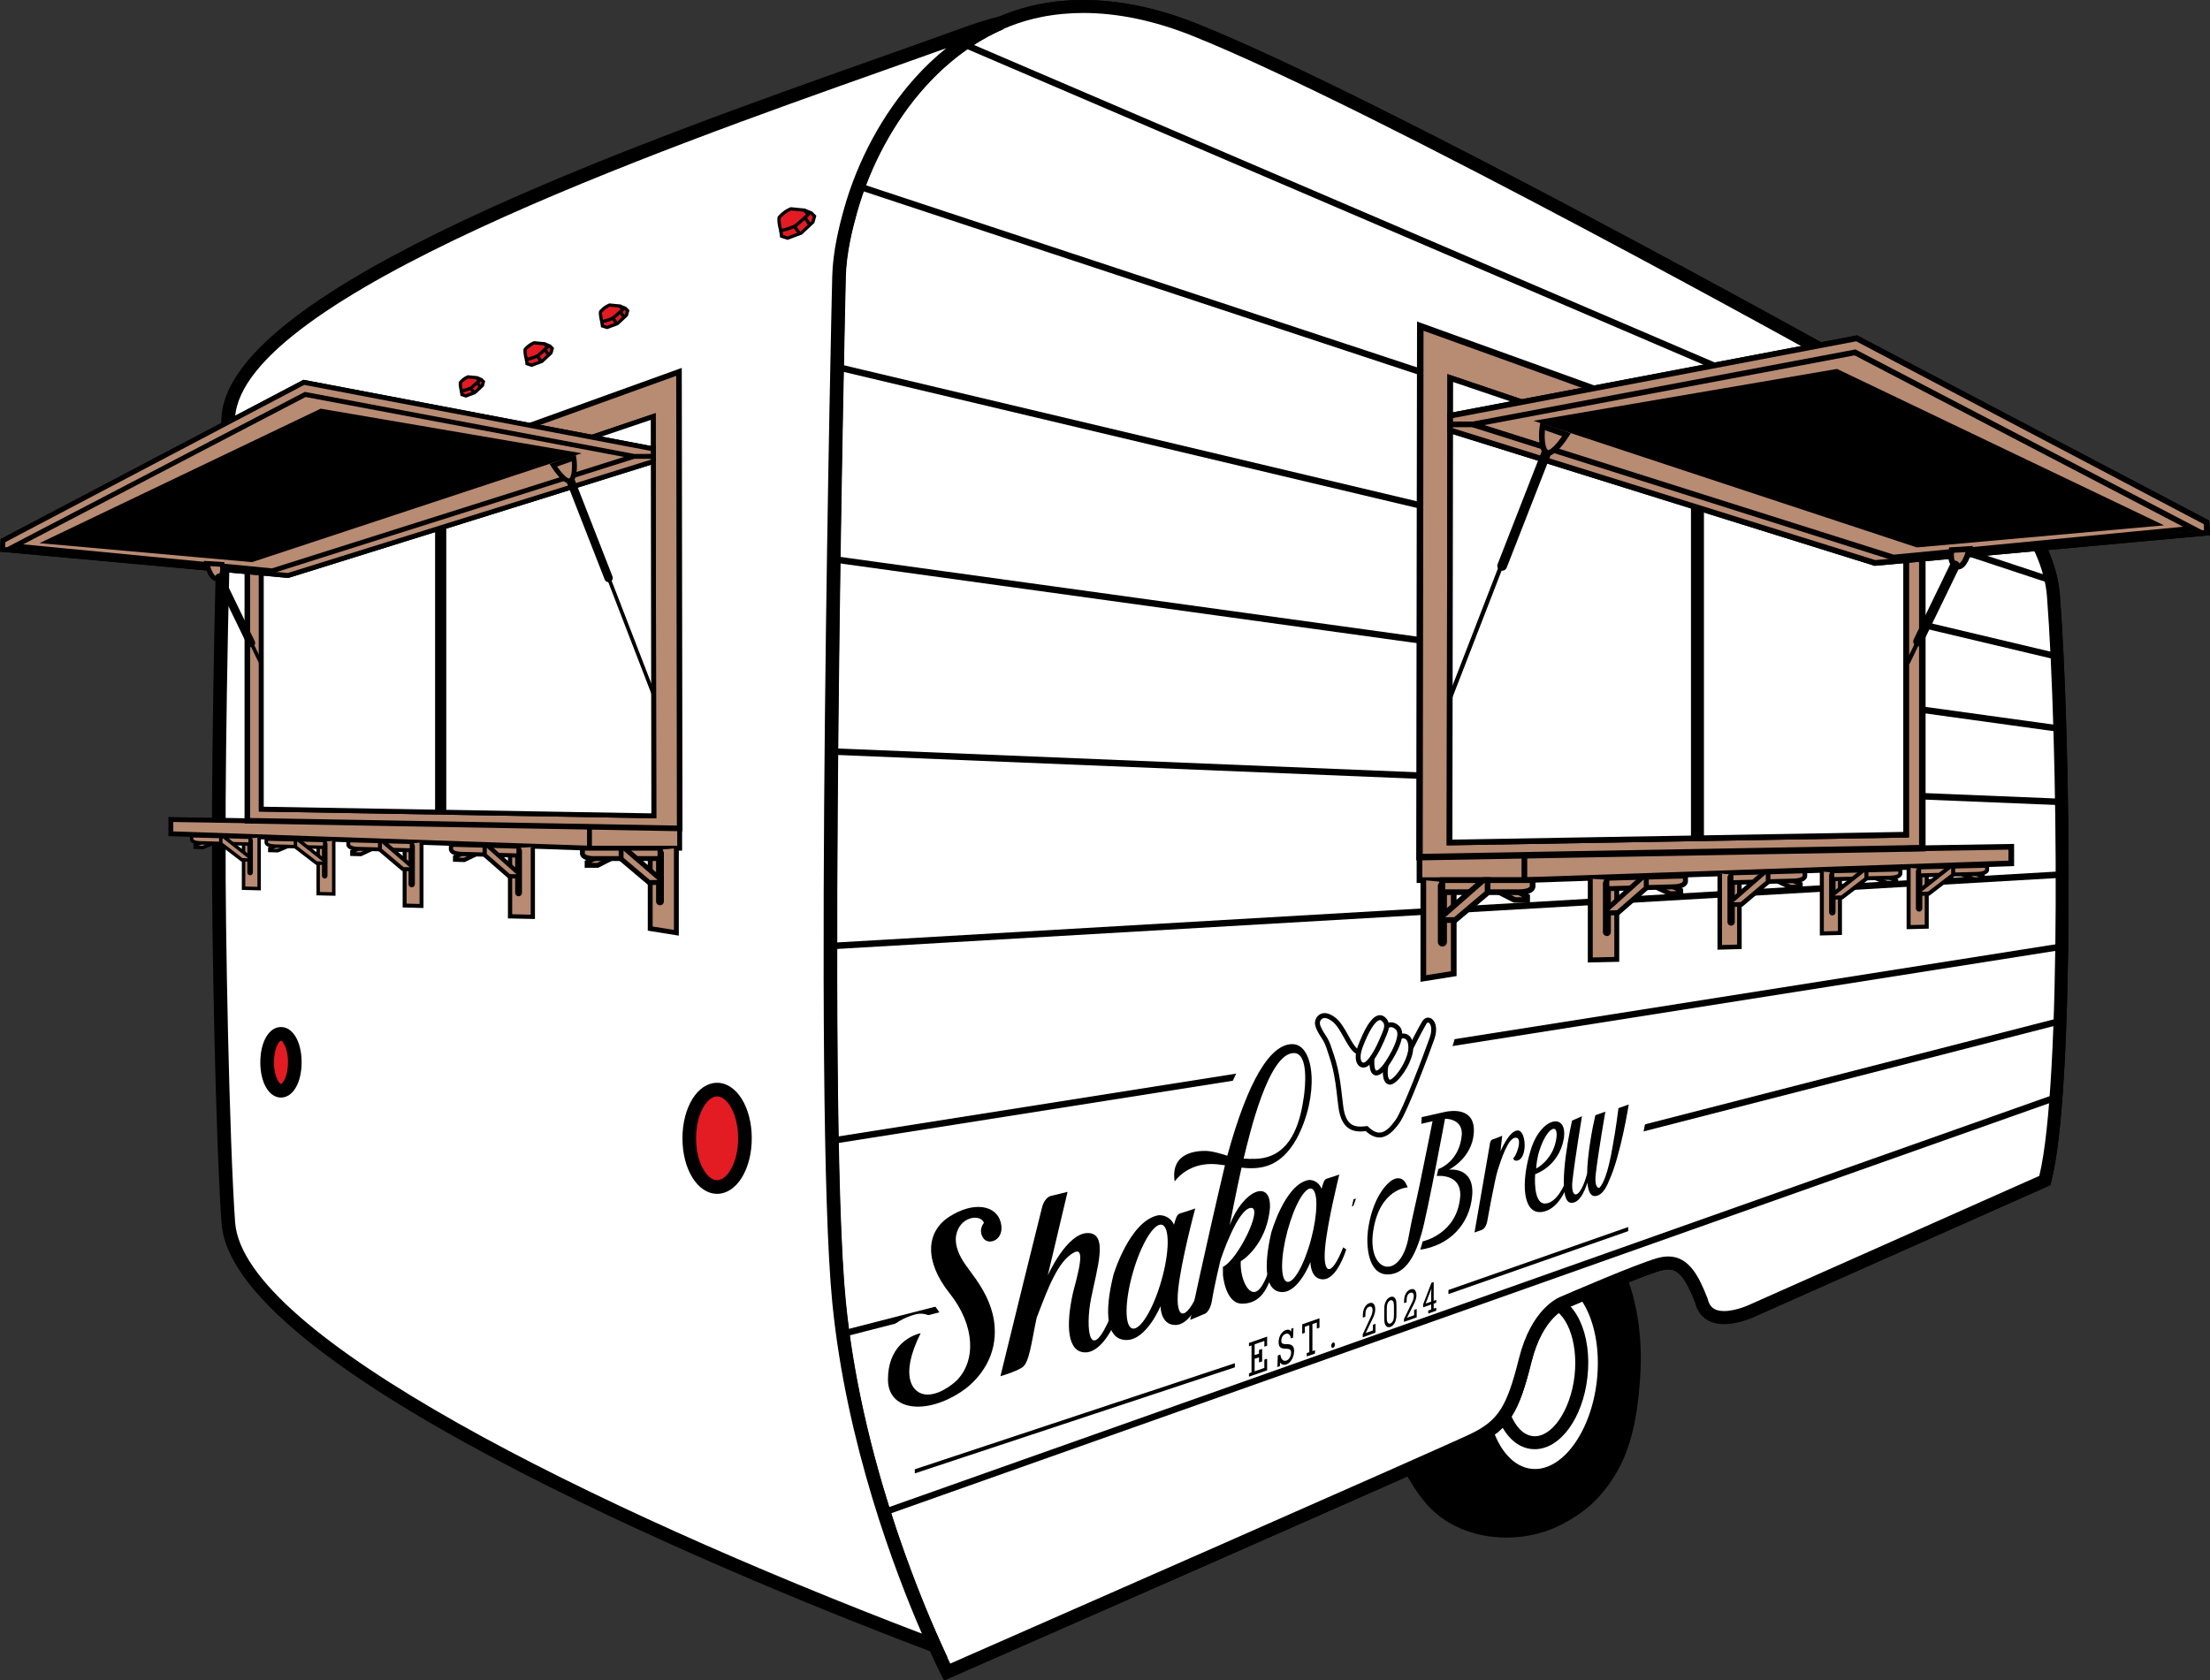 <?xml version="1.0" encoding="utf-8"?>
<!-- Generator: Adobe Illustrator 15.0.0, SVG Export Plug-In . SVG Version: 6.00 Build 0)  -->
<!DOCTYPE svg PUBLIC "-//W3C//DTD SVG 1.1//EN" "http://www.w3.org/Graphics/SVG/1.1/DTD/svg11.dtd">
<svg version="1.1" id="Layer_1" xmlns="http://www.w3.org/2000/svg" xmlns:xlink="http://www.w3.org/1999/xlink" x="0px" y="0px"
	 width="360px" height="273.809px" viewBox="0 0 360 273.809" enable-background="new 0 0 360 273.809" xml:space="preserve">
<rect x="0" y="0" width="360" height="273.809" fill="#333333" stroke="none"/>
<g>
	<g>
		<g>
			<path d="M254.596,199.315c-2.604-0.241-11.885-1.917-14.777-2.184c-7.352-0.679-14.119,9.602-15.118,22.959
				c-0.537,7.175,3.489,18.401,8.332,24.127c4.967,5.871,14.514,6.759,21.298,3.025c3.197-1.759,4.778-3.284,6.328-5.239
				c3.988-5.035,4.969-10.981,5.439-17.276C267.095,211.369,261.947,199.992,254.596,199.315z"/>
			<path d="M245.388,250.54L245.388,250.54c-5.334,0-10.131-2.056-13.163-5.639c-5.11-6.042-9.119-17.672-8.579-24.89
				c1.039-13.898,8.307-24.651,16.271-23.934c1.521,0.141,4.719,0.653,7.813,1.15c2.817,0.452,5.732,0.92,6.964,1.033
				c8.042,0.741,13.515,12.4,12.459,26.545c-0.53,7.094-1.696,12.844-5.664,17.854c-1.609,2.028-3.281,3.657-6.647,5.509
				C252.022,249.72,248.754,250.54,245.388,250.54z M239.13,198.157c-6.468,0-12.468,9.876-13.375,22.013
				c-0.506,6.757,3.272,17.675,8.085,23.365c2.629,3.107,6.837,4.89,11.547,4.89h0.001c3.012,0,5.927-0.729,8.433-2.107
				c3.068-1.688,4.527-3.102,6.01-4.97c3.634-4.589,4.712-9.994,5.213-16.699c0.953-12.765-3.777-23.657-10.544-24.279
				c-1.303-0.121-4.121-0.573-7.104-1.052c-3.06-0.491-6.223-0.999-7.673-1.132C239.523,198.167,239.326,198.157,239.13,198.157z"/>
		</g>
		<g>
			<path fill="#FFFFFF" d="M261.167,225.142c-1.021,9.039-6.316,15.862-11.828,15.238c-5.514-0.624-9.155-8.456-8.136-17.496
				c1.019-9.038,6.314-15.86,11.827-15.235C258.543,208.271,262.186,216.102,261.167,225.142z"/>
			<path d="M250.041,241.477c-0.273,0-0.547-0.014-0.821-0.046c-6.186-0.7-10.169-8.898-9.067-18.665
				c1.09-9.673,6.806-16.878,12.997-16.168c6.186,0.697,10.169,8.895,9.068,18.662C261.175,234.506,255.939,241.477,250.041,241.477
				z M252.327,208.667c-4.743,0-9.167,6.298-10.073,14.336c-0.952,8.445,2.279,15.77,7.204,16.328
				c4.938,0.553,9.713-5.937,10.658-14.307c0.951-8.445-2.28-15.769-7.204-16.324C252.716,208.678,252.521,208.667,252.327,208.667z
				"/>
		</g>
		<g>
			
				<ellipse transform="matrix(0.994 0.112 -0.112 0.994 26.715 -26.78)" fill="#FFFFFF" cx="250.859" cy="223.531" rx="6.72" ry="11.596"/>
			<path d="M250.005,236.136c-0.188,0-0.376-0.01-0.565-0.031c-4.331-0.49-7.103-6.397-6.308-13.447
				c0.789-6.992,4.796-12.192,9.146-11.7c4.332,0.487,7.104,6.395,6.31,13.447C257.835,231.093,254.145,236.136,250.005,236.136z
				 M251.714,213.041c-2.961,0-5.868,4.421-6.481,9.854c-0.639,5.677,1.396,10.764,4.445,11.109c3.074,0.353,6.174-4.203,6.81-9.835
				c0.638-5.678-1.397-10.767-4.446-11.109C251.932,213.046,251.822,213.041,251.714,213.041z"/>
		</g>
	</g>
	<path d="M153.806,273.809l-0.456-0.884c-0.145-0.281-14.574-28.598-17.727-60.706c-3.142-31.981-0.046-165.936-0.004-167.182
		c0.097-4.102,1.149-8.271,1.933-11.05c2.225-7.898,6.311-15.437,11.502-21.227c5.731-6.391,12.685-10.558,20.107-12.051
		c7.877-1.589,16.716-0.5,25.864,3.165c30.1,12.057,105.06,53.79,105.814,54.21c1.365,0.783,33.203,19.264,34.713,38.942
		c1.797,23.386,2.436,81.137-1.44,95.607l-0.131,0.488l-0.462,0.204l-47.21,20.989c-0.068,0.036-2.841,1.426-5.464,1.426
		c-2.47,0-4.134-1.235-4.695-3.481c-1.574-3.997-2.723-5.414-4.378-5.414c-0.376,0-0.808,0.067-1.283,0.201
		c-3.327,0.939-15.158,6.073-15.278,6.126l-0.11,0.041c-0.025,0.008-3.798,1.353-5.627,8.683
		c-2.015,8.069-3.521,11.006-9.022,13.662c-4.893,2.36-82.435,36.403-85.734,37.851L153.806,273.809z M176.465,2.113
		c-2.36,0-4.677,0.226-6.887,0.67c-6.973,1.402-13.525,5.341-18.95,11.39c-4.981,5.554-8.902,12.795-11.042,20.389
		c-0.751,2.668-1.763,6.663-1.853,10.536c-0.034,1.333-3.138,135.015-0.005,166.914c2.801,28.526,14.622,54.036,17.063,59.056
		c8.99-3.947,80.167-35.206,84.741-37.414c4.513-2.178,5.914-4.357,7.89-12.268c2.026-8.118,6.343-9.94,6.983-10.169
		c0.871-0.378,12.108-5.244,15.511-6.204c0.671-0.19,1.278-0.281,1.856-0.281c3.411,0,5.019,3.37,6.373,6.822l0.044,0.143
		c0.316,1.335,1.136,1.931,2.656,1.931c2.123,0,4.533-1.208,4.557-1.221l46.79-20.804c3.685-15.042,3.02-71.403,1.251-94.413
		c-1.424-18.564-33.323-37.079-33.646-37.264c-0.741-0.413-75.583-42.081-105.559-54.088C188.067,3.366,182.087,2.113,176.465,2.113
		z"/>
	<g>
		<path fill="#FFFFFF" d="M149.841,13.467c5.199-5.797,11.796-10.165,19.528-11.72c8.507-1.712,17.298-0.08,25.262,3.109
			c30.386,12.171,105.692,54.152,105.692,54.152s32.689,18.753,34.174,38.1c1.762,22.932,2.468,80.787-1.408,95.253l-47.21,20.989
			c0,0-7.487,3.793-8.72-1.411c-1.938-4.939-3.522-6.878-6.958-5.909c-3.435,0.97-15.412,6.173-15.412,6.173
			s-4.317,1.325-6.343,9.438s-3.522,10.583-8.455,12.965c-4.932,2.381-85.7,37.835-85.7,37.835s-14.445-28.046-17.616-60.326
			c-3.17-32.273-0.002-166.981,0-167.042c0.085-3.624,0.916-7.331,1.894-10.798C140.666,26.832,144.521,19.4,149.841,13.467z"/>
		<path d="M153.806,273.809l-0.456-0.884c-0.145-0.281-14.574-28.598-17.727-60.706c-3.142-31.981-0.046-165.936-0.004-167.182
			c0.097-4.102,1.149-8.271,1.933-11.05c2.225-7.898,6.311-15.437,11.502-21.227c5.731-6.391,12.685-10.558,20.107-12.051
			c7.877-1.589,16.716-0.5,25.864,3.165c30.1,12.057,105.06,53.79,105.814,54.21c1.365,0.783,33.203,19.264,34.713,38.942
			c1.797,23.386,2.436,81.137-1.44,95.607l-0.131,0.488l-0.462,0.204l-47.21,20.989c-0.068,0.036-2.841,1.426-5.464,1.426
			c-2.47,0-4.134-1.235-4.695-3.481c-1.574-3.997-2.723-5.414-4.378-5.414c-0.376,0-0.808,0.067-1.283,0.201
			c-3.327,0.939-15.158,6.073-15.278,6.126l-0.11,0.041c-0.025,0.008-3.798,1.353-5.627,8.683
			c-2.015,8.069-3.521,11.006-9.022,13.662c-4.893,2.36-82.435,36.403-85.734,37.851L153.806,273.809z M176.465,2.113
			c-2.36,0-4.677,0.226-6.887,0.67c-6.973,1.402-13.525,5.341-18.95,11.39c-4.981,5.554-8.902,12.795-11.042,20.389
			c-0.751,2.668-1.763,6.663-1.853,10.536c-0.034,1.333-3.138,135.015-0.005,166.914c2.801,28.526,14.622,54.036,17.063,59.056
			c8.99-3.947,80.167-35.206,84.741-37.414c4.513-2.178,5.914-4.357,7.89-12.268c2.026-8.118,6.343-9.94,6.983-10.169
			c0.871-0.378,12.108-5.244,15.511-6.204c0.671-0.19,1.278-0.281,1.856-0.281c3.411,0,5.019,3.37,6.373,6.822l0.044,0.143
			c0.316,1.335,1.136,1.931,2.656,1.931c2.123,0,4.533-1.208,4.557-1.221l46.79-20.804c3.685-15.042,3.02-71.403,1.251-94.413
			c-1.424-18.564-33.323-37.079-33.646-37.264c-0.741-0.413-75.583-42.081-105.559-54.088
			C188.067,3.366,182.087,2.113,176.465,2.113z"/>
	</g>
	<g>
		<path fill="#FFFFFF" d="M136.675,212.115c-3.17-32.273-0.002-166.981,0-167.042c0.085-3.624,0.916-7.331,1.894-10.798
			c2.097-7.443,5.952-14.875,11.272-20.808c3.717-4.146,8.155-7.552,13.205-9.731c-2.042,0.541-4.053,1.174-6.017,1.894
			C123.705,17.825,38.822,44.923,37.192,67.906c-0.956,13.502-1.628,55.874-1.546,69.192c-0.082,14.012,0.59,48.632,1.546,62.131
			c1.63,22.984,81.541,56.254,115.072,68.941C148.174,259.146,139.107,236.886,136.675,212.115z"/>
		<path d="M154.381,270.158l-2.51-0.95c-26.715-10.108-114.02-45.024-115.785-69.9c-0.958-13.535-1.633-47.843-1.549-62.216
			c-0.083-13.606,0.61-56,1.549-69.263c1.492-21.02,67.524-44.409,106.978-58.384c4.983-1.765,9.691-3.432,13.583-4.857
			c1.992-0.729,4.05-1.376,6.115-1.923l0.723,2.089c-4.7,2.028-9.012,5.208-12.818,9.454c-4.976,5.548-8.894,12.782-11.031,20.369
			c-0.751,2.665-1.761,6.656-1.852,10.523c-0.033,1.333-3.136,135.028-0.005,166.908c2.435,24.793,11.647,47.216,15.495,55.706
			L154.381,270.158z M154.134,7.858c-3.154,1.135-6.667,2.379-10.329,3.676c-36.388,12.889-104.12,36.879-105.507,56.45
			c-0.937,13.219-1.627,55.513-1.543,69.106c-0.082,14.018,0.604,48.811,1.543,62.06c1.308,18.438,58.177,46.524,111.875,67.039
			c-4.32-9.957-12.34-30.939-14.6-53.967c-3.149-32.045-0.047-165.942-0.005-167.187c0.097-4.107,1.15-8.281,1.935-11.062
			c2.228-7.906,6.316-15.452,11.514-21.248C150.635,10.92,152.344,9.296,154.134,7.858z"/>
	</g>
	<rect x="149.925" y="42.839" transform="matrix(0.919 0.394 -0.394 0.919 36.609 -91.605)" width="183.004" height="1.058"/>
	<rect x="134.698" y="61.86" transform="matrix(0.95 0.314 -0.314 0.95 31.555 -71.19)" width="204.265" height="1.057"/>
	<rect x="133.416" y="82.875" transform="matrix(0.973 0.231 -0.231 0.973 25.663 -52.207)" width="204.379" height="1.057"/>
	<rect x="134.31" y="104.41" transform="matrix(0.991 0.137 -0.137 0.991 16.648 -31.324)" width="201.85" height="1.058"/>
	<rect x="135.18" y="126.126" transform="matrix(0.999 0.041 -0.041 0.999 5.439 -9.626)" width="200.459" height="1.058"/>
	
		<rect x="234.794" y="48.038" transform="matrix(0.058 0.998 -0.998 0.058 369.818 -95.121)" width="1.057" height="200.802"/>
	<rect x="234.97" y="68.504" transform="matrix(0.156 0.988 -0.988 0.156 366.754 -89.112)" width="1.058" height="202.908"/>
	
		<rect x="235.675" y="89.623" transform="matrix(0.249 0.969 -0.969 0.249 363.161 -84.707)" width="1.057" height="204.413"/>
	
		<rect x="238.757" y="111.423" transform="matrix(0.334 0.943 -0.943 0.334 359.744 -83.944)" width="1.058" height="202.444"/>
	<path fill="#B88B73" d="M310.71,138.251l2.43-0.043V82.645l-81.781-29.501l-0.131,86.52v3.749h0.627h3.104v0.948v0.794h-0.066
		v-1.456l-3.038-0.287v16.029l4.954-0.794v-8.731h0.231l5.284-4.465v-0.076h1.924l2.526,1.29h1.991v-0.586l-1.363-0.704h0.002
		c2.347,0,2.253-0.971,2.253-0.971v-0.993h-1.475l79.445-2.733v-2.701L310.71,138.251z M236.809,147.611v-2.236h2.57
		L236.809,147.611z"/>
	<path fill="#B88B73" d="M267.565,142.936l-5.812,0.166v0.825v0.692l-0.057,0.002v-1.268l-2.646-0.173v13.242l4.315-0.097v-7.605
		l0.201-0.005l4.602-4.019v-0.068l1.675-0.048l2.2,1.061l1.734-0.049v-0.509l-1.186-0.581l0,0c2.045-0.058,1.963-0.901,1.963-0.901
		v-0.864l-6.796,0.194L267.565,142.936z M263.366,146.712v-1.948l2.236-0.063L263.366,146.712z"/>
	<path fill="#B88B73" d="M289.069,142.06l-0.572,0.016l-0.789,0.022l-0.258,0.006l-5.457,0.152v0.75v0.628l-0.054,0.001v-1.152
		l-1.802-0.156v12.038l3.202-0.087v-6.908l0.355-0.01l4.32-3.654v-0.061l1.572-0.045l2.067,0.964l1.629-0.044v-0.462l-1.115-0.527
		h0.001c1.92-0.054,1.842-0.82,1.842-0.82v-0.787L289.069,142.06L289.069,142.06z M283.34,145.682v-1.91l2.266-0.063L283.34,145.682
		z"/>
	<path fill="#B88B73" d="M304.954,141.792l-6.477,0.164v0.628v0.526l-0.05,0.001v-0.965l-1.659-0.131v10.082l2.951-0.072v-5.787
		l0.326-0.008l3.984-3.061v-0.05l1.449-0.037l1.904,0.807l1.502-0.037v-0.388l-1.027-0.443h0.002
		c1.769-0.044,1.695-0.686,1.695-0.686v-0.658L305,141.792L304.954,141.792z M299.72,144.825v-1.599l2.09-0.053L299.72,144.825z"/>
	<path fill="#FFFFFF" d="M319.091,141.174l-6.478,0.164v0.629v0.524l-0.05,0.002v-0.965l-1.658-0.131v9.673l2.951-0.072v-5.379
		l0.326-0.008l3.984-3.062v-0.051l1.449-0.036l1.905,0.807l1.5-0.038v-0.386l-1.027-0.442h0.002c1.77-0.045,1.697-0.687,1.697-0.687
		v-0.657l-4.556,0.113L319.091,141.174z M313.856,144.207v-1.601l2.089-0.051L313.856,144.207z"/>
	<path d="M230.697,140.201l0.134-87.81l82.837,29.882v56.455L230.697,140.201z M231.886,53.896l-0.129,85.229l80.854-1.436V83.016
		L231.886,53.896z"/>
	<path d="M235.663,137.749l0.119-76.792l75.177,25.456v50.05L235.663,137.749z M236.703,62.243l-0.114,74.566l73.447-1.254v-48.48
		L236.703,62.243z"/>
	<polygon points="231.228,143.873 230.766,143.873 230.766,139.663 231.688,139.663 231.688,142.95 248.183,142.95 327.166,140.232 
		327.166,138.446 310.701,138.713 310.687,137.79 328.09,137.508 328.09,141.125 248.198,143.873 	"/>
	<rect x="247.855" y="139.359" width="0.923" height="4.184"/>
	<g>
		<g>
			<polyline fill="#B88B73" points="231.854,143.412 231.854,159.441 236.809,158.647 236.809,145.154 234.893,145.154 
				234.893,143.698 			"/>
			<polygon points="231.393,159.982 231.393,143.412 232.315,143.412 232.315,158.899 236.347,158.253 236.347,145.615 
				234.431,145.615 234.431,143.698 235.354,143.698 235.354,144.692 237.271,144.692 237.271,159.041 			"/>
		</g>
		<g>
			<line fill="#B88B73" x1="234.959" y1="144.359" x2="234.959" y2="153.488"/>
			<path d="M234.959,154.228c-0.408,0-0.739-0.331-0.739-0.74v-9.129c0-0.409,0.331-0.74,0.739-0.74c0.409,0,0.74,0.331,0.74,0.74
				v9.129C235.699,153.897,235.368,154.228,234.959,154.228z"/>
		</g>
		<g>
			<polygon fill="#B88B73" points="242.324,143.412 243.613,143.412 248.766,146.079 248.766,146.665 246.774,146.665 
				242.324,144.393 			"/>
			<path d="M249.227,147.126l-2.662-0.05l-4.701-2.4v-1.726l1.963,0.052l5.4,2.797V147.126z M246.886,146.203h1.115l-4.5-2.33
				h-0.715v0.237L246.886,146.203z"/>
		</g>
		<g>
			<path fill="#B88B73" d="M249.657,143.412v0.993c0,0,0.094,0.971-2.253,0.971h-12.445v-1.963H249.657z"/>
			<path d="M247.404,145.836h-12.906v-2.887h15.621v1.455c0.004,0.023,0.021,0.377-0.299,0.729
				C249.396,145.6,248.583,145.836,247.404,145.836z M235.421,144.913h11.983c1.411,0,1.776-0.373,1.793-0.503l-0.001-0.537h-13.775
				V144.913z"/>
		</g>
		<g>
			<polygon fill="#B88B73" points="241.632,143.412 234.959,149.221 234.959,149.916 237.04,149.916 242.324,145.451 
				242.324,143.412 			"/>
			<path d="M237.209,150.377h-2.711v-1.366l6.961-6.062h1.327v2.715L237.209,150.377z M235.421,149.455h1.45l4.992-4.218v-1.363
				h-0.059L235.421,149.455z"/>
		</g>
	</g>
	<g>
		<g>
			<polyline fill="#B88B73" points="259.051,143.179 259.051,156.421 263.366,156.324 263.366,144.572 261.697,144.62 
				261.697,143.352 			"/>
			<polygon points="258.648,156.832 258.648,143.179 259.452,143.179 259.452,156.01 262.964,155.931 262.964,144.986 
				261.296,145.034 261.296,143.352 262.1,143.352 262.1,144.207 263.768,144.158 263.768,156.717 			"/>
		</g>
		<g>
			<line fill="#B88B73" x1="261.754" y1="143.926" x2="261.754" y2="151.876"/>
			<path d="M261.754,152.521c-0.355,0-0.645-0.289-0.645-0.645v-7.95c0-0.356,0.289-0.645,0.645-0.645s0.645,0.289,0.645,0.645v7.95
				C262.398,152.232,262.109,152.521,261.754,152.521z"/>
		</g>
		<g>
			<polygon fill="#B88B73" points="268.169,142.918 269.291,142.886 273.778,145.081 273.778,145.59 272.044,145.639 
				268.169,143.772 			"/>
			<path d="M271.957,146.043l-4.189-2.019v-1.497l1.61-0.046l4.803,2.349v1.15L271.957,146.043z M268.571,143.52l3.559,1.714
				l0.99-0.028l-3.917-1.915l-0.632,0.018V143.52z"/>
		</g>
		<g>
			<path fill="#B88B73" d="M274.556,142.735v0.864c0,0,0.082,0.844-1.963,0.901l-10.839,0.311v-1.709L274.556,142.735z"/>
			<path d="M261.353,145.224v-2.514l13.605-0.389v1.277c0.004,0.019,0.019,0.324-0.255,0.634c-0.367,0.415-1.073,0.64-2.1,0.669
				L261.353,145.224z M262.156,143.492v0.905l10.425-0.299c1.24-0.035,1.56-0.377,1.574-0.495l-0.002-0.455L262.156,143.492z"/>
		</g>
		<g>
			<polygon fill="#B88B73" points="267.565,142.936 261.754,148.161 261.754,148.766 263.567,148.713 268.169,144.694 
				268.169,142.918 			"/>
			<path d="M261.353,149.18v-1.199l6.054-5.443l1.165-0.033v2.373l-4.848,4.234L261.353,149.18z M262.156,148.34v0.012l1.255-0.037
				l4.356-3.804v-1.18l-0.042,0.001L262.156,148.34z"/>
		</g>
	</g>
	<g>
		<g>
			<polyline fill="#B88B73" points="280.138,142.327 280.138,154.365 283.34,154.277 283.34,143.592 281.939,143.636 
				281.939,142.483 			"/>
			<polygon points="279.767,154.747 279.767,142.327 280.509,142.327 280.509,153.983 282.969,153.916 282.969,143.975 
				281.568,144.019 281.568,142.483 282.311,142.483 282.311,143.252 283.711,143.209 283.711,154.639 			"/>
		</g>
		<g>
			<line fill="#B88B73" x1="281.993" y1="143.006" x2="281.993" y2="150.234"/>
			<path d="M281.993,150.83c-0.329,0-0.597-0.267-0.597-0.596v-7.228c0-0.329,0.268-0.596,0.597-0.596
				c0.328,0,0.596,0.267,0.596,0.596v7.228C282.589,150.563,282.321,150.83,281.993,150.83z"/>
		</g>
		<g>
			<polygon fill="#B88B73" points="288.016,142.089 289.069,142.06 293.284,144.056 293.284,144.519 291.655,144.563 
				288.016,142.866 			"/>
			<path d="M291.578,144.937l-3.934-1.834v-1.375l1.503-0.042l4.508,2.135v1.059L291.578,144.937z M288.387,142.629l3.346,1.56
				l0.912-0.024l-3.653-1.731l-0.604,0.017V142.629z"/>
		</g>
		<g>
			<path fill="#B88B73" d="M294.012,141.922v0.787c0,0,0.078,0.767-1.842,0.82l-10.177,0.28v-1.553L294.012,141.922z"/>
			<path d="M281.622,144.191v-2.296l12.761-0.355v1.168c0.005,0.014,0.018,0.29-0.229,0.57c-0.339,0.385-1.003,0.594-1.974,0.622
				L281.622,144.191z M282.363,142.617v0.81l9.797-0.27c1.161-0.032,1.466-0.34,1.48-0.446v-0.408L282.363,142.617z"/>
		</g>
		<g>
			<polygon fill="#B88B73" points="287.45,142.104 281.993,146.857 281.993,147.406 283.695,147.359 288.016,143.705 
				288.016,142.089 			"/>
			<path d="M281.622,147.788v-1.1l5.685-4.952l1.08-0.027v2.168l-4.551,3.85L281.622,147.788z M287.593,142.472l-5.226,4.552
				l1.187-0.033l4.091-3.458v-1.062L287.593,142.472z"/>
		</g>
	</g>
	<g>
		<g>
			<polyline fill="#B88B73" points="296.769,142.015 296.769,152.096 299.72,152.024 299.72,143.076 298.428,143.111 
				298.428,142.146 			"/>
			<polygon points="296.442,152.431 296.442,142.015 297.096,142.015 297.096,151.762 299.394,151.706 299.394,143.412 
				298.101,143.447 298.101,142.146 298.755,142.146 298.755,142.776 300.047,142.741 300.047,152.343 			"/>
		</g>
		<g>
			<line fill="#B88B73" x1="298.478" y1="142.584" x2="298.478" y2="148.637"/>
			<path d="M298.478,149.161c-0.289,0-0.523-0.234-0.523-0.523v-6.053c0-0.289,0.234-0.523,0.523-0.523s0.523,0.234,0.523,0.523
				v6.053C299.001,148.926,298.767,149.161,298.478,149.161z"/>
		</g>
		<g>
			<polygon fill="#B88B73" points="304.03,141.816 305,141.792 308.886,143.463 308.886,143.851 307.384,143.887 304.03,142.466 			
				"/>
			<path d="M307.321,144.215l-3.618-1.533v-1.184l1.361-0.035l4.148,1.785v0.921L307.321,144.215z M304.357,142.25l3.09,1.31
				l0.791-0.02l-3.302-1.42l-0.579,0.015V142.25z"/>
		</g>
		<g>
			<path fill="#B88B73" d="M309.556,141.676v0.658c0,0,0.073,0.641-1.695,0.686l-9.383,0.236v-1.3L309.556,141.676z"/>
			<path d="M298.15,143.591v-1.953l11.732-0.296v0.993c0.004,0.023,0.012,0.237-0.185,0.463c-0.297,0.341-0.913,0.525-1.83,0.548
				L298.15,143.591z M298.804,142.274v0.648l9.048-0.229c1.239-0.031,1.379-0.362,1.38-0.365l-0.001-0.317L298.804,142.274z"/>
		</g>
		<g>
			<polygon fill="#B88B73" points="303.508,141.83 298.478,145.809 298.478,146.267 300.046,146.229 304.03,143.168 304.03,141.816 
							"/>
			<path d="M298.15,146.602v-0.951l5.24-4.145l0.967-0.025v1.848l-4.197,3.224L298.15,146.602z M303.625,142.153l-4.776,3.778
				l1.083-0.026l3.771-2.898v-0.855L303.625,142.153z"/>
		</g>
	</g>
	<g>
		<g>
			<polyline fill="#B88B73" points="310.905,141.396 310.905,151.069 313.856,150.998 313.856,142.457 312.563,142.493 
				312.563,141.527 			"/>
			<polygon points="310.578,151.404 310.578,141.396 311.231,141.396 311.231,150.735 313.53,150.679 313.53,142.792 
				312.237,142.828 312.237,141.527 312.891,141.527 312.891,142.157 314.184,142.121 314.184,151.316 			"/>
		</g>
		<g>
			<line fill="#B88B73" x1="312.613" y1="141.966" x2="312.613" y2="148.019"/>
			<path d="M312.613,148.542c-0.289,0-0.523-0.234-0.523-0.523v-6.052c0-0.289,0.234-0.523,0.523-0.523s0.523,0.234,0.523,0.523
				v6.052C313.137,148.308,312.902,148.542,312.613,148.542z"/>
		</g>
		<g>
			<polygon fill="#B88B73" points="318.167,141.197 319.138,141.172 323.021,142.844 323.021,143.23 321.521,143.269 
				318.167,141.848 			"/>
			<path d="M321.458,143.597l-3.618-1.532v-1.185l1.36-0.036l4.148,1.786v0.919L321.458,143.597z M318.494,141.632l3.09,1.309
				l0.79-0.021l-3.3-1.42l-0.58,0.016V141.632z"/>
		</g>
		<g>
			<path fill="#B88B73" d="M323.693,141.059v0.657c0,0,0.072,0.642-1.697,0.687l-9.383,0.235v-1.3L323.693,141.059z"/>
			<path d="M312.286,142.972v-1.953l11.733-0.295v0.991c0.005,0.023,0.012,0.237-0.185,0.464c-0.297,0.341-0.913,0.525-1.831,0.549
				L312.286,142.972z M312.94,141.655v0.647l9.047-0.227c1.24-0.032,1.38-0.363,1.381-0.366l-0.001-0.316L312.94,141.655z"/>
		</g>
		<g>
			<polygon fill="#B88B73" points="317.645,141.211 312.613,145.19 312.613,145.649 314.183,145.61 318.167,142.549 
				318.167,141.197 			"/>
			<path d="M312.286,145.984v-0.952l5.241-4.145l0.967-0.025v1.848l-4.197,3.224L312.286,145.984z M317.762,141.534l-4.778,3.779
				l1.085-0.027l3.771-2.898v-0.856L317.762,141.534z"/>
		</g>
	</g>
	<g>
		<polygon fill="#FFFFFF" points="236.242,61.6 310.498,86.744 310.498,136.008 236.126,137.279 		"/>
		<path d="M235.663,137.749l0.119-76.792l75.177,25.456v50.05L235.663,137.749z M236.703,62.243l-0.114,74.566l73.447-1.254v-48.48
			L236.703,62.243z"/>
	</g>
	<rect x="275.45" y="75.234" width="2.115" height="61.24"/>
	<g>
		<g>
			<polygon fill="#B88B73" points="236.234,67.739 302.438,55.128 359.425,85.114 359.515,86.788 305.433,91.729 236.234,70.121 			
				"/>
			<path d="M305.383,92.197l-0.089-0.027l-69.521-21.709v-3.104l66.737-12.712l57.361,30.183L360,87.207L305.383,92.197z
				 M236.695,69.782l68.786,21.479l53.548-4.892l-0.052-0.967l-56.611-29.79l-65.671,12.509V69.782z"/>
		</g>
		<g>
			<polygon fill="#B88B73" points="236.234,67.739 302.438,55.128 359.425,85.114 359.515,86.788 305.433,91.729 236.234,70.121 			
				"/>
			<path d="M305.383,92.197l-0.089-0.027l-69.521-21.709v-3.104l66.737-12.712l57.361,30.183L360,87.207L305.383,92.197z
				 M236.695,69.782l68.786,21.479l53.548-4.892l-0.052-0.967l-56.611-29.79l-65.671,12.509V69.782z"/>
		</g>
		<g>
			<polygon points="251.705,68.71 299.18,60.595 350.792,85.29 312.303,88.73 			"/>
			<path d="M312.248,89.199l-62.447-20.632l49.445-8.452l0.133,0.063L352.51,85.6L312.248,89.199z M253.61,68.853l58.747,19.409
				l36.717-3.282l-49.962-23.906L253.61,68.853z"/>
		</g>
		<polygon points="358.401,87.279 302.102,57.903 239.988,69.604 236.234,69.612 236.234,68.689 239.902,68.689 302.246,56.937 
			358.829,86.461 		"/>
		<polygon points="308.378,91.316 308.288,91.287 239.763,69.591 240.042,68.711 308.477,90.378 357.166,85.677 357.255,86.596 		
			"/>
	</g>
	<g>
		<g>
			<path fill="#B88B73" d="M317.896,89.633l2.906-0.176c0,0-0.616,2.778-1.762,2.868C317.896,92.279,317.676,90.891,317.896,89.633z
				"/>
			<path d="M319.048,92.788l-0.026-0.001c-0.477-0.02-0.88-0.218-1.168-0.576c-0.65-0.807-0.506-2.127-0.412-2.658l0.063-0.359
				l3.881-0.235l-0.132,0.598c-0.116,0.52-0.762,3.118-2.178,3.229L319.048,92.788z M318.302,90.071
				c-0.068,0.682,0.029,1.261,0.271,1.561c0.115,0.143,0.26,0.216,0.455,0.23c0.421-0.066,0.883-1.012,1.161-1.905L318.302,90.071z"
				/>
		</g>
		<path d="M312.456,105.31c-0.115,0-0.233-0.026-0.346-0.08c-0.394-0.191-0.558-0.666-0.367-1.06l5.997-12.372
			c0.19-0.393,0.661-0.56,1.06-0.368c0.395,0.191,0.559,0.666,0.367,1.06l-5.997,12.372
			C313.033,105.145,312.751,105.31,312.456,105.31z"/>
		<rect x="313.307" y="95.03" transform="matrix(0.9 0.436 -0.436 0.9 75.908 -126.656)" width="0.687" height="13.749"/>
	</g>
	<g>
		<path d="M244.698,92.998c-0.097,0-0.193-0.018-0.289-0.055c-0.408-0.159-0.609-0.619-0.45-1.027l7.356-18.841
			c0.16-0.408,0.62-0.607,1.028-0.451c0.408,0.16,0.609,0.62,0.45,1.028l-7.357,18.84C245.314,92.806,245.015,92.998,244.698,92.998
			z"/>
		<rect x="242.999" y="75.727" transform="matrix(0.932 0.361 -0.361 0.932 50.962 -81.41)" width="0.687" height="39.896"/>
		<g>
			<path fill="#B88B73" d="M251.275,69.48l3.898,1.355c0,0-1.828,2.892-2.974,2.98C251.056,73.771,251.056,70.737,251.275,69.48z"/>
			<path d="M252.209,74.278l-0.026-0.001c-0.228-0.009-0.56-0.094-0.847-0.449c-0.793-0.983-0.686-3.453-0.515-4.428l0.094-0.535
				l4.959,1.725l-0.311,0.492c-0.325,0.515-2.018,3.092-3.327,3.193L252.209,74.278z M251.661,70.103
				c-0.099,1.109-0.014,2.641,0.394,3.145c0.063,0.078,0.11,0.098,0.14,0.104c0.504-0.078,1.487-1.155,2.266-2.276L251.661,70.103z"
				/>
		</g>
	</g>
	<g>
		<g>
			<path fill="#B88B73" d="M42.38,133.77l-2.09-0.037V85.96l70.313-25.366l0.113,74.389v3.224h-0.539h-2.668v0.815v0.682h0.056
				v-1.251l2.613-0.247v13.782l-4.259-0.684v-7.507h-0.2l-4.543-3.838v-0.066h-1.653l-2.172,1.108h-1.711V140.5l1.171-0.605l0,0
				c-2.019,0-1.939-0.836-1.939-0.836v-0.852h1.27l-68.307-2.352v-2.321L42.38,133.77z M105.918,141.817v-1.922h-2.208
				L105.918,141.817z"/>
			<path fill="#FFFFFF" d="M79.474,137.797l4.998,0.143v0.71v0.593l0.049,0.002v-1.09l2.275-0.148v11.385l-3.709-0.083v-6.539
				l-0.174-0.004l-3.957-3.456v-0.059l-1.439-0.041l-1.894,0.912l-1.49-0.043v-0.438l1.02-0.499l0,0
				c-1.759-0.05-1.688-0.774-1.688-0.774v-0.743l5.842,0.167L79.474,137.797z M83.086,141.044v-1.675l-1.924-0.054L83.086,141.044z"
				/>
			<path fill="#FFFFFF" d="M60.986,137.044l0.491,0.015l0.679,0.019l0.222,0.006l4.691,0.13v0.646v0.541l0.046,0.001v-0.991
				l1.548-0.136v10.351l-2.754-0.076v-5.939l-0.303-0.009l-3.716-3.142v-0.051l-1.352-0.038l-1.776,0.828l-1.401-0.038v-0.398
				l0.958-0.455l0,0c-1.652-0.045-1.584-0.704-1.584-0.704v-0.676L60.986,137.044L60.986,137.044z M65.911,140.159v-1.643
				l-1.948-0.054L65.911,140.159z"/>
			<path fill="#FFFFFF" d="M47.328,136.814l5.569,0.141v0.54v0.453l0.041,0.002v-0.831l1.428-0.114v8.669l-2.538-0.062v-4.975
				l-0.281-0.007l-3.425-2.632v-0.044l-1.247-0.031l-1.638,0.693l-1.289-0.031v-0.334l0.883-0.379h-0.002
				c-1.521-0.039-1.46-0.591-1.46-0.591v-0.564l3.917,0.098L47.328,136.814z M51.829,139.422v-1.375l-1.796-0.045L51.829,139.422z"
				/>
			<path fill="#FFFFFF" d="M35.173,136.284l5.569,0.139v0.541v0.453l0.042,0.001v-0.83l1.429-0.113v8.317l-2.539-0.064v-4.623
				l-0.281-0.007l-3.424-2.632v-0.044l-1.248-0.032l-1.635,0.694l-1.292-0.032v-0.334l0.884-0.379h-0.001
				c-1.52-0.038-1.458-0.59-1.458-0.59v-0.565l3.917,0.099L35.173,136.284z M39.673,138.89v-1.375l-1.796-0.045L39.673,138.89z"/>
		</g>
		<path d="M111.172,135.447l-71.336-1.268V85.641l71.221-25.694L111.172,135.447z M40.745,133.286l69.517,1.234l-0.111-73.279
			L40.745,86.279V133.286z"/>
		<path d="M106.902,133.338l-64.735-1.106V89.2l0.27-0.091l64.365-21.795L106.902,133.338z M42.96,131.451l63.146,1.079
			l-0.097-64.11L42.96,89.77V131.451z"/>
		<polygon points="111.113,138.604 96.141,138.604 27.437,136.239 27.437,133.131 42.398,133.373 42.386,134.167 28.23,133.938 
			28.23,135.472 96.154,137.811 110.32,137.811 110.32,134.983 111.113,134.983 		"/>
		<rect x="95.627" y="134.723" width="0.793" height="3.598"/>
		<g>
			<g>
				<polyline fill="#B88B73" points="110.178,138.207 110.178,151.989 105.918,151.306 105.918,139.705 107.565,139.705 
					107.565,138.454 				"/>
				<polygon points="110.575,152.455 105.521,151.644 105.521,139.308 107.168,139.308 107.168,138.454 107.962,138.454 
					107.962,140.102 106.315,140.102 106.315,150.968 109.781,151.524 109.781,138.207 110.575,138.207 				"/>
			</g>
			<g>
				<line fill="#B88B73" x1="107.509" y1="139.022" x2="107.509" y2="146.871"/>
				<path d="M107.509,147.507c-0.352,0-0.636-0.285-0.636-0.637v-7.848c0-0.352,0.285-0.637,0.636-0.637s0.636,0.286,0.636,0.637
					v7.848C108.146,147.222,107.861,147.507,107.509,147.507z"/>
			</g>
			<g>
				<polygon fill="#B88B73" points="101.175,138.207 100.069,138.207 95.639,140.5 95.639,141.003 97.351,141.003 101.175,139.05 
									"/>
				<path d="M97.446,141.4h-2.204v-1.141l4.827-2.448h1.503v1.482L97.446,141.4z M96.298,140.606h0.957l3.524-1.799v-0.203h-0.613
					L96.298,140.606z"/>
			</g>
			<g>
				<path fill="#B88B73" d="M94.871,138.207v0.852c0,0-0.08,0.836,1.939,0.836h10.699v-1.688H94.871z"/>
				<path d="M107.906,140.292H96.81c-1.014,0-1.714-0.203-2.079-0.604c-0.274-0.303-0.261-0.607-0.255-0.666l-0.002-1.211h13.432
					V140.292z M95.268,138.604v0.455c0.013,0.117,0.327,0.439,1.542,0.439h10.303v-0.894H95.268z"/>
			</g>
			<g>
				<polygon fill="#B88B73" points="101.771,138.207 107.509,143.202 107.509,143.799 105.719,143.799 101.175,139.961 
					101.175,138.207 				"/>
				<path d="M107.906,144.196h-2.333l-4.795-4.05v-2.335h1.142l5.985,5.21V144.196z M105.864,143.402l1.249-0.02l-5.541-4.779v1.172
					L105.864,143.402z"/>
			</g>
		</g>
		<g>
			<g>
				<polyline fill="#B88B73" points="86.796,138.007 86.796,149.392 83.086,149.309 83.086,139.204 84.521,139.245 84.521,138.155 
									"/>
				<polygon points="87.142,149.746 82.741,149.647 82.741,138.849 84.176,138.89 84.176,138.155 84.867,138.155 84.867,139.601 
					83.432,139.56 83.432,148.97 86.451,149.038 86.451,138.007 87.142,138.007 				"/>
			</g>
			<g>
				<line fill="#B88B73" x1="84.472" y1="138.65" x2="84.472" y2="145.485"/>
				<path d="M84.472,146.04c-0.306,0-0.554-0.249-0.554-0.555v-6.834c0-0.307,0.248-0.555,0.554-0.555
					c0.307,0,0.554,0.248,0.554,0.555v6.834C85.026,145.791,84.778,146.04,84.472,146.04z"/>
			</g>
			<g>
				<polygon fill="#B88B73" points="78.956,137.782 77.992,137.755 74.133,139.641 74.133,140.079 75.624,140.122 78.956,138.517 
									"/>
				<path d="M75.698,140.47l-1.91-0.056v-0.989l4.129-2.019l1.384,0.039v1.289L75.698,140.47z M74.698,139.75l0.852,0.025
					l3.061-1.475v-0.182l-0.544-0.015L74.698,139.75z"/>
			</g>
			<g>
				<path fill="#B88B73" d="M73.465,137.625v0.743c0,0-0.071,0.724,1.688,0.774l9.319,0.266v-1.469L73.465,137.625z"/>
				<path d="M84.817,139.765l-9.675-0.277c-0.883-0.025-1.491-0.219-1.804-0.576c-0.235-0.266-0.222-0.528-0.218-0.578l-0.001-1.065
					l11.698,0.334V139.765z M73.811,137.981v0.388c0.012,0.104,0.287,0.397,1.353,0.429l8.963,0.256v-0.777L73.811,137.981z"/>
			</g>
			<g>
				<polygon fill="#B88B73" points="79.474,137.797 84.472,142.29 84.472,142.81 82.913,142.766 78.956,139.31 78.956,137.782 				
					"/>
				<path d="M84.817,143.166l-2.039-0.058l-4.168-3.641v-2.042l1,0.03l5.207,4.681V143.166z M83.046,142.424l1.08,0.031v-0.01
					l-4.825-4.307v1.015L83.046,142.424z"/>
			</g>
		</g>
		<g>
			<g>
				<polyline fill="#B88B73" points="68.665,137.274 68.665,147.625 65.911,147.549 65.911,138.363 67.117,138.4 67.117,137.41 				
					"/>
				<polygon points="68.984,147.953 65.591,147.86 65.591,138.034 66.797,138.071 66.797,137.41 67.437,137.41 67.437,138.73 
					66.23,138.693 66.23,147.238 68.345,147.296 68.345,137.274 68.984,137.274 				"/>
			</g>
			<g>
				<line fill="#B88B73" x1="67.07" y1="137.859" x2="67.07" y2="144.072"/>
				<path d="M67.07,144.585c-0.283,0-0.512-0.23-0.512-0.513v-6.213c0-0.283,0.229-0.513,0.512-0.513s0.512,0.23,0.512,0.513v6.213
					C67.582,144.355,67.353,144.585,67.07,144.585z"/>
			</g>
			<g>
				<polygon fill="#B88B73" points="61.892,137.07 60.986,137.044 57.363,138.761 57.363,139.159 58.764,139.197 61.892,137.737 
									"/>
				<path d="M58.831,139.518l-1.788-0.048v-0.911l3.875-1.836l1.293,0.037v1.181L58.831,139.518z M57.912,138.854l0.785,0.022
					l2.875-1.342v-0.153l-0.519-0.015L57.912,138.854z"/>
			</g>
			<g>
				<path fill="#B88B73" d="M56.737,136.926v0.676c0,0-0.068,0.659,1.584,0.704l8.75,0.243v-1.336L56.737,136.926z"/>
				<path d="M67.39,138.878l-9.079-0.252c-0.836-0.022-1.407-0.202-1.698-0.534c-0.212-0.241-0.199-0.477-0.194-0.522l-0.002-0.972
					l10.973,0.305V138.878z M57.057,137.255v0.348c0.012,0.093,0.274,0.358,1.273,0.385l8.42,0.233v-0.698L57.057,137.255z"/>
			</g>
			<g>
				<polygon fill="#B88B73" points="62.379,137.083 67.07,141.167 67.07,141.642 65.607,141.6 61.892,138.458 61.892,137.07 				"/>
				<path d="M67.39,141.97l-1.904-0.053l-3.914-3.311v-1.864l0.93,0.026l4.888,4.254V141.97z M65.729,141.284l1.021,0.029
					l-4.539-3.914v0.911L65.729,141.284z"/>
			</g>
		</g>
		<g>
			<g>
				<polyline fill="#B88B73" points="54.366,137.004 54.366,145.674 51.829,145.612 51.829,137.918 52.938,137.949 52.938,137.119 
									"/>
				<polygon points="54.647,145.961 51.548,145.886 51.548,137.63 52.658,137.661 52.658,137.119 53.219,137.119 53.219,138.237 
					52.109,138.207 52.109,145.338 54.086,145.387 54.086,137.004 54.647,137.004 				"/>
			</g>
			<g>
				<line fill="#B88B73" x1="52.897" y1="137.495" x2="52.897" y2="142.7"/>
				<path d="M52.897,143.15c-0.249,0-0.45-0.202-0.45-0.45v-5.206c0-0.249,0.202-0.45,0.45-0.45s0.45,0.202,0.45,0.45v5.206
					C53.348,142.949,53.146,143.15,52.897,143.15z"/>
			</g>
			<g>
				<polygon fill="#B88B73" points="48.123,136.835 47.288,136.813 43.949,138.25 43.949,138.584 45.238,138.615 48.123,137.393 
									"/>
				<path d="M45.292,138.897l-1.623-0.039v-0.792l3.564-1.535l1.17,0.03v1.018L45.292,138.897z M44.504,138.317l0.681,0.016
					l2.657-1.126v-0.099l-0.5-0.013L44.504,138.317z"/>
			</g>
			<g>
				<path fill="#B88B73" d="M43.371,136.716v0.564c0,0-0.061,0.552,1.46,0.591l8.067,0.203v-1.119L43.371,136.716z"/>
				<path d="M53.178,138.361l-8.355-0.209c-0.788-0.021-1.317-0.18-1.573-0.473c-0.169-0.194-0.165-0.378-0.158-0.43l-0.002-0.821
					l10.088,0.254V138.361z M43.651,137.003v0.276c0.018,0.069,0.276,0.288,1.186,0.311l7.779,0.195v-0.557L43.651,137.003z"/>
			</g>
			<g>
				<polygon fill="#B88B73" points="48.572,136.846 52.897,140.267 52.897,140.663 51.548,140.63 48.123,137.998 48.123,136.835 
									"/>
				<path d="M53.178,140.951l-1.729-0.042l-3.607-2.773v-1.589l0.831,0.021l4.505,3.563V140.951z M51.646,140.352l0.935,0.023
					l-4.11-3.25l-0.068-0.001v0.737L51.646,140.352z"/>
			</g>
		</g>
		<g>
			<g>
				<polyline fill="#B88B73" points="42.212,136.474 42.212,144.791 39.673,144.727 39.673,137.385 40.784,137.417 40.784,136.587 
									"/>
				<polygon points="42.493,145.079 39.393,145.001 39.393,137.096 40.503,137.129 40.503,136.587 41.064,136.587 41.064,137.707 
					39.954,137.674 39.954,144.453 41.932,144.503 41.932,136.474 42.493,136.474 				"/>
			</g>
			<g>
				<line fill="#B88B73" x1="40.742" y1="136.963" x2="40.742" y2="142.169"/>
				<path d="M40.742,142.619c-0.249,0-0.45-0.202-0.45-0.45v-5.206c0-0.249,0.202-0.45,0.45-0.45c0.249,0,0.45,0.202,0.45,0.45
					v5.206C41.192,142.417,40.991,142.619,40.742,142.619z"/>
			</g>
			<g>
				<polygon fill="#B88B73" points="35.969,136.303 35.134,136.282 31.793,137.718 31.793,138.052 33.085,138.084 35.969,136.863 
									"/>
				<path d="M33.139,138.366l-1.626-0.04v-0.793L35.08,136l1.17,0.03v1.019L33.139,138.366z M32.349,137.785l0.684,0.017
					l2.656-1.125v-0.1l-0.5-0.013L32.349,137.785z"/>
			</g>
			<g>
				<path fill="#B88B73" d="M31.218,136.183v0.565c0,0-0.062,0.552,1.458,0.59l8.066,0.204v-1.119L31.218,136.183z"/>
				<path d="M41.023,137.83l-8.354-0.211c-0.787-0.02-1.316-0.178-1.572-0.471c-0.17-0.194-0.164-0.379-0.158-0.431l-0.002-0.822
					l10.086,0.253V137.83z M31.499,136.749c0.001,0,0.125,0.283,1.185,0.31l7.778,0.196v-0.558l-8.963-0.226V136.749z"/>
			</g>
			<g>
				<polygon fill="#B88B73" points="36.418,136.315 40.742,139.736 40.742,140.13 39.393,140.098 35.969,137.466 35.969,136.303 
									"/>
				<path d="M41.023,140.418l-1.729-0.042l-3.606-2.771v-1.589l0.831,0.021l4.504,3.563V140.418z M39.491,139.819l0.934,0.023
					l-4.107-3.25l-0.068-0.001v0.736L39.491,139.819z"/>
			</g>
		</g>
		<g>
			<polygon fill="#FFFFFF" points="106.405,67.867 42.564,89.485 42.564,131.841 106.504,132.934 			"/>
			<path d="M106.902,133.338l-64.735-1.106V89.2l0.27-0.091l64.365-21.795L106.902,133.338z M42.96,131.451l63.146,1.079
				l-0.097-64.11L42.96,89.77V131.451z"/>
		</g>
		<rect x="70.875" y="79.589" width="1.82" height="52.653"/>
		<g>
			<g>
				<polygon fill="#B88B73" points="106.414,73.146 49.492,62.303 0.497,88.083 0.417,89.523 46.917,93.771 106.414,75.193 				"/>
				<path d="M46.96,94.173L0,89.883l0.112-2.047L49.43,61.887l0.136,0.025l57.245,10.904v2.668L46.96,94.173z M0.834,89.163
					l46.04,4.206l59.143-18.467v-1.427L49.554,62.719L0.88,88.33L0.834,89.163z"/>
			</g>
			<g>
				<polygon fill="#B88B73" points="106.414,73.146 49.492,62.303 0.497,88.083 0.417,89.523 46.917,93.771 106.414,75.193 				"/>
				<path d="M46.96,94.173L0,89.883l0.112-2.047L49.43,61.887l0.136,0.025l57.245,10.904v2.668L46.96,94.173z M0.834,89.163
					l46.04,4.206l59.143-18.467v-1.427L49.554,62.719L0.88,88.33L0.834,89.163z"/>
			</g>
			<g>
				<polygon points="93.11,73.979 52.294,67.002 7.917,88.235 41.01,91.192 				"/>
				<path d="M41.056,91.595l-0.081-0.007L6.44,88.502L52.236,66.59l0.125,0.021l42.387,7.245L41.056,91.595z M9.394,87.968
					l31.569,2.821l50.51-16.688l-39.122-6.687L9.394,87.968z"/>
			</g>
			<polygon points="1.375,89.946 1.008,89.242 49.656,63.857 49.791,63.883 103.331,73.968 106.414,73.961 106.414,74.755 
				103.258,74.755 49.78,64.689 			"/>
			<polygon points="44.385,93.416 2.363,89.358 2.438,88.568 44.301,92.61 103.138,73.98 103.378,74.737 			"/>
		</g>
		<g>
			<g>
				<path fill="#B88B73" d="M36.201,91.97l-2.498-0.151c0,0,0.528,2.39,1.513,2.464C36.201,94.245,36.391,93.05,36.201,91.97z"/>
				<path d="M35.209,94.68l-0.022-0.001c-1.217-0.092-1.772-2.327-1.871-2.774l-0.114-0.514l3.336,0.202l0.054,0.309
					c0.08,0.456,0.207,1.59-0.355,2.285c-0.249,0.308-0.596,0.478-1.005,0.494L35.209,94.68z M34.229,92.248
					c0.24,0.769,0.636,1.582,0.997,1.637c0.168-0.012,0.294-0.075,0.393-0.198c0.208-0.257,0.292-0.755,0.233-1.34L34.229,92.248z"
					/>
			</g>
			<path d="M40.878,105.449c-0.253,0-0.495-0.142-0.613-0.385l-5.158-10.64c-0.165-0.339-0.023-0.747,0.316-0.911
				c0.335-0.162,0.745-0.024,0.911,0.316l5.158,10.64c0.165,0.339,0.022,0.747-0.316,0.912
				C41.08,105.427,40.979,105.449,40.878,105.449z"/>
			<rect x="33.94" y="102.224" transform="matrix(0.436 0.9 -0.9 0.436 114.716 21.937)" width="11.822" height="0.592"/>
		</g>
		<g>
			<path d="M99.136,94.86c-0.272,0-0.531-0.164-0.635-0.434l-6.327-16.198c-0.137-0.351,0.036-0.747,0.388-0.884
				c0.35-0.138,0.747,0.037,0.883,0.387l6.327,16.198c0.137,0.351-0.036,0.747-0.388,0.884C99.303,94.846,99.218,94.86,99.136,94.86
				z"/>
			<rect x="83.149" y="96.867" transform="matrix(0.36 0.933 -0.933 0.36 154.84 -31.392)" width="34.303" height="0.59"/>
			<g>
				<path fill="#B88B73" d="M93.48,74.641l-3.351,1.167c0,0,1.571,2.485,2.556,2.562C93.669,78.33,93.669,75.722,93.48,74.641z"/>
				<path d="M92.678,78.767l-0.023-0.002c-1.126-0.087-2.58-2.302-2.86-2.745l-0.267-0.423l4.264-1.484l0.08,0.46
					c0.147,0.839,0.24,2.962-0.443,3.807c-0.247,0.305-0.532,0.379-0.728,0.387L92.678,78.767z M90.743,76.014
					c0.668,0.963,1.514,1.889,1.947,1.956c0.026-0.005,0.067-0.022,0.121-0.089c0.349-0.433,0.423-1.75,0.339-2.705L90.743,76.014z"
					/>
			</g>
		</g>
	</g>
	<g>
		<ellipse fill="#E31B23" cx="116.814" cy="185.479" rx="4.536" ry="7.938"/>
		<path d="M116.814,194.526c-3.165,0-5.645-3.975-5.645-9.047c0-5.073,2.48-9.046,5.645-9.046c3.165,0,5.646,3.973,5.646,9.046
			C122.459,190.551,119.979,194.526,116.814,194.526z M116.814,178.65c-1.621,0-3.427,2.805-3.427,6.829s1.806,6.828,3.427,6.828
			c1.621,0,3.427-2.804,3.427-6.828S118.435,178.65,116.814,178.65z"/>
	</g>
	<g>
		<ellipse fill="#E31B23" cx="45.769" cy="173.093" rx="2.255" ry="4.638"/>
		<path d="M45.769,178.84c-1.949,0-3.365-2.417-3.365-5.747s1.416-5.748,3.365-5.748c1.949,0,3.364,2.417,3.364,5.748
			S47.718,178.84,45.769,178.84z M45.769,169.563c-0.228,0-1.146,1.135-1.146,3.53c0,2.394,0.919,3.53,1.146,3.53
			c0.227,0,1.146-1.136,1.146-3.53C46.915,170.698,45.996,169.563,45.769,169.563z"/>
	</g>
	<g>
		<g>
			<g>
				<polyline fill="#E31B23" points="131.066,34.258 132.14,34.671 132.685,35.234 132.424,36.181 130.554,37.963 128.292,38.806 
					127.317,38.491 127.186,37.583 				"/>
				<polygon points="128.298,39.085 127.079,38.692 126.924,37.621 127.448,37.544 127.556,38.291 128.286,38.526 130.411,37.734 
					132.188,36.04 132.39,35.31 131.991,34.897 130.972,34.505 131.161,34.012 132.331,34.488 132.98,35.158 132.659,36.321 
					130.647,38.21 				"/>
			</g>
			<rect x="129.196" y="37.218" transform="matrix(0.574 0.819 -0.819 0.574 85.979 -90.413)" width="1.494" height="0.53"/>
			<path d="M131.704,36.785c-0.31-0.473-0.669-1.005-0.735-1.079l0.167-0.15l0.097-0.292c0.103,0.034,0.137,0.045,0.913,1.23
				L131.704,36.785z"/>
			<g>
				<path fill="#E31B23" d="M127.186,37.583c0,0-0.413-1.456-0.265-2.15c0.958-1.108,1.933-1.405,1.933-1.405l2.197,0.215
					l0.595,0.728c0,0-1.686,1.554-2.016,1.786C128.705,37.285,127.186,37.583,127.186,37.583z"/>
				<path d="M126.998,37.889l-0.066-0.234c-0.044-0.155-0.426-1.54-0.27-2.277l0.059-0.118c0.997-1.153,2.013-1.473,2.056-1.485
					l0.05-0.016l2.358,0.231l0.823,1.006l-0.184,0.168c-0.174,0.16-1.708,1.573-2.042,1.808c-0.971,0.558-2.48,0.858-2.544,0.871
					L126.998,37.889z M127.168,35.551c-0.066,0.449,0.092,1.249,0.208,1.719c0.458-0.106,1.459-0.366,2.121-0.744
					c0.212-0.15,1.233-1.076,1.785-1.582l-0.367-0.45l-2.03-0.198C128.694,34.368,127.929,34.693,127.168,35.551z"/>
			</g>
		</g>
		<g>
			<g>
				<polyline fill="#E31B23" points="101.005,49.882 101.826,50.197 102.242,50.628 102.043,51.352 100.614,52.713 98.884,53.357 
					98.139,53.118 98.039,52.421 				"/>
				<polygon points="98.891,53.637 97.9,53.318 97.777,52.459 98.301,52.384 98.377,52.917 98.878,53.078 100.471,52.485 
					101.808,51.211 101.947,50.703 101.677,50.423 100.91,50.128 101.1,49.635 102.016,50.013 102.538,50.553 102.278,51.492 
					100.707,52.961 				"/>
			</g>
			<rect x="99.575" y="52.081" transform="matrix(0.574 0.819 -0.819 0.574 85.584 -59.714)" width="1.143" height="0.53"/>
			<path d="M101.442,51.847c-0.232-0.354-0.505-0.756-0.557-0.816l0.171-0.151l0.094-0.289c0.104,0.034,0.126,0.041,0.734,0.964
				L101.442,51.847z"/>
			<g>
				<path fill="#E31B23" d="M98.039,52.421c0,0-0.315-1.112-0.202-1.644c0.732-0.846,1.477-1.074,1.477-1.074l1.679,0.166
					l0.454,0.556c0,0-1.287,1.188-1.54,1.364C99.2,52.194,98.039,52.421,98.039,52.421z"/>
				<path d="M97.851,52.728l-0.066-0.234c-0.035-0.12-0.33-1.192-0.208-1.771l0.059-0.118c0.773-0.894,1.567-1.144,1.601-1.154
					l0.05-0.015l1.841,0.181l0.681,0.834l-0.183,0.169c-0.132,0.123-1.307,1.206-1.567,1.387c-0.756,0.434-1.919,0.665-1.968,0.675
					L97.851,52.728z M98.084,50.896c-0.039,0.318,0.063,0.859,0.147,1.212c0.368-0.087,1.072-0.278,1.544-0.548
					c0.138-0.097,0.803-0.696,1.309-1.16l-0.227-0.278l-1.51-0.149C99.188,50.034,98.638,50.28,98.084,50.896z"/>
			</g>
		</g>
		<g>
			<g>
				<polyline fill="#E31B23" points="88.719,56.033 89.54,56.349 89.957,56.779 89.755,57.502 88.328,58.865 86.598,59.509 
					85.853,59.269 85.752,58.574 				"/>
				<polygon points="86.604,59.789 85.614,59.469 85.491,58.611 86.015,58.536 86.091,59.067 86.591,59.229 88.185,58.636 
					89.52,57.362 89.662,56.854 89.391,56.575 88.624,56.279 88.815,55.786 89.729,56.165 90.252,56.704 89.991,57.644 
					88.42,59.112 				"/>
			</g>
			<rect x="87.288" y="58.234" transform="matrix(0.575 0.818 -0.818 0.575 85.2 -47.021)" width="1.145" height="0.528"/>
			<path d="M89.154,57.998c-0.227-0.346-0.503-0.756-0.556-0.816l0.17-0.151l0.091-0.29c0.105,0.033,0.13,0.042,0.736,0.967
				L89.154,57.998z"/>
			<g>
				<path fill="#E31B23" d="M85.752,58.574c0,0-0.316-1.112-0.202-1.644c0.731-0.846,1.477-1.075,1.477-1.075l1.678,0.166
					l0.455,0.556c0,0-1.287,1.188-1.54,1.364C86.913,58.347,85.752,58.574,85.752,58.574z"/>
				<path d="M85.564,58.88l-0.066-0.234c-0.035-0.12-0.331-1.192-0.207-1.771l0.014-0.066l0.044-0.051
					c0.772-0.893,1.566-1.145,1.6-1.155L87,55.586l1.839,0.182l0.684,0.833l-0.184,0.169c-0.132,0.123-1.307,1.206-1.567,1.387
					c-0.756,0.436-1.919,0.666-1.968,0.676L85.564,58.88z M85.798,57.048c-0.04,0.317,0.063,0.859,0.147,1.212
					c0.367-0.087,1.072-0.278,1.544-0.549c0.138-0.097,0.803-0.697,1.309-1.161l-0.227-0.278l-1.51-0.149
					C86.902,56.186,86.35,56.432,85.798,57.048z"/>
			</g>
		</g>
		<g>
			<g>
				<polyline fill="#E31B23" points="77.698,61.557 78.395,61.825 78.749,62.191 78.58,62.807 77.364,63.966 75.892,64.514 
					75.258,64.31 75.172,63.718 				"/>
				<polygon points="75.898,64.793 75.019,64.51 74.91,63.756 75.435,63.681 75.496,64.108 75.886,64.234 77.221,63.737 
					78.345,62.666 78.454,62.267 78.246,62.051 77.604,61.803 77.792,61.31 78.585,61.642 79.043,62.115 78.815,62.947 
					77.457,64.214 				"/>
			</g>
			<rect x="76.48" y="63.39" transform="matrix(0.575 0.818 -0.818 0.575 84.784 -35.917)" width="0.972" height="0.528"/>
			<path d="M78.034,63.25c-0.19-0.29-0.425-0.636-0.471-0.689l0.174-0.151l0.091-0.287c0.104,0.032,0.123,0.039,0.647,0.838
				L78.034,63.25z"/>
			<g>
				<path fill="#E31B23" d="M75.172,63.718c0,0-0.268-0.947-0.172-1.397c0.623-0.722,1.256-0.916,1.256-0.916l1.429,0.141
					l0.388,0.473c0,0-1.095,1.011-1.311,1.162C76.16,63.525,75.172,63.718,75.172,63.718z"/>
				<path d="M74.984,64.025l-0.066-0.234c-0.03-0.104-0.284-1.024-0.177-1.524l0.059-0.117c0.665-0.771,1.351-0.987,1.379-0.996
					l0.05-0.016l1.59,0.157l0.616,0.75l-0.184,0.169c-0.113,0.105-1.114,1.027-1.337,1.184c-0.654,0.375-1.65,0.573-1.692,0.581
					L74.984,64.025z M75.25,62.439c-0.026,0.238,0.042,0.646,0.115,0.965c0.319-0.078,0.885-0.234,1.266-0.453
					c0.11-0.078,0.662-0.575,1.08-0.958l-0.16-0.195l-1.26-0.125C76.152,61.73,75.703,61.936,75.25,62.439z"/>
			</g>
		</g>
	</g>
	<g>
		<path fill="#FFFFFF" d="M265.34,176.793c-0.009,0-0.017,0-0.027,0c-0.049,0-0.097,0-0.146,0.004
			c-0.346,0.015-0.677,0.087-0.985,0.203l-1.604,0.573c-0.279,0.1-0.54,0.236-0.774,0.403c-0.099-0.01-0.199-0.015-0.301-0.015
			c-0.357,0-0.719,0.063-1.066,0.187l-1.629,0.583c-0.084,0.032-0.168,0.065-0.25,0.102c-0.28-0.081-0.572-0.121-0.864-0.121
			c-0.43,0-0.863,0.087-1.272,0.268l-1.607,0.704c-0.043,0.021-0.08,0.053-0.123,0.073c-0.415-0.124-0.848-0.211-1.302-0.211l0,0
			c-1.519,0-3.005,0.732-4.264,1.994c-0.619-0.35-1.278-0.512-1.89-0.512c-0.97,0-1.819,0.336-2.551,0.859
			c-0.417,0.002-0.835,0.088-1.229,0.257c-0.134,0.058-0.275,0.115-0.419,0.173c-0.303-1.19-0.866-2.022-1.38-2.573
			c-0.81-0.864-2.307-1.895-4.831-1.895c-0.837,0-1.573,0.115-2.044,0.213c-0.238,0.049-0.672,0.145-1.167,0.256
			c1.564-3.855,3.001-7.877,3.025-7.946c1.3-3.702-0.246-6.396-2.23-7.333c-0.565-0.267-1.161-0.401-1.773-0.401
			c-1.285,0-2.481,0.602-3.313,1.632c-0.417-0.28-0.863-0.484-1.326-0.626c-0.151-0.153-0.304-0.29-0.445-0.406
			c-0.8-0.648-1.754-0.992-2.76-0.992c-1.788,0-3.122,1.021-4.111,2.282c-0.376-0.458-0.785-0.899-1.285-1.278
			c-1.178-0.89-2.396-1.342-3.62-1.342c-0.744,0-1.451,0.166-2.107,0.493c-1.597,0.796-2.633,2.482-2.633,4.296
			c0,0.107,0.022,0.2,0.028,0.303c-0.138-0.014-0.273-0.035-0.415-0.039l-0.152-0.002c-5.062,0-9.148,5.587-12.768,17.521
			c-0.479-0.076-0.948-0.125-1.38-0.125c-3.674,0-5.649,1.406-6.661,2.585c-0.926,1.079-1.935,3.005-1.471,6.052
			c0.107,0.716,0.445,1.366,0.934,1.858c-0.079-0.002-0.156-0.017-0.236-0.017c-0.316,0-0.626,0.029-0.921,0.085
			c-0.025,0.006-0.052,0.01-0.076,0.016c-2.794,0.604-4.917,2.771-6.455,5.11c-0.109-0.178-0.228-0.349-0.36-0.514
			c-0.925-1.153-2.314-1.791-3.91-1.791c-0.3,0-0.594,0.022-0.883,0.069l0.682-2.875c0.256-1.082-0.072-2.219-0.865-2.999
			c-0.6-0.591-1.399-0.908-2.221-0.908c-0.263,0-0.528,0.032-0.792,0.101c-0.015,0.004-1.57,0.404-2.654,0.651
			c-0.078,0.017-0.157,0.037-0.234,0.062c-2.679,0.824-3.445,3.562-3.614,4.366l-0.535,2.153c-0.779-2.96-3.408-4.871-6.716-4.871
			c-2.067,0-4.28,0.716-6.4,2.073c-2.393,1.529-3.891,3.736-4.33,6.386c-0.563,3.395,0.667,7.107,3.557,10.736
			c2.955,3.709,3.541,7.809,1.437,9.984c-0.541,0.511-1.573,1.21-2.285,1.367c-0.106-0.529-0.172-2.111,1.469-5.377
			c0.554-1.104,0.419-2.429-0.345-3.398c-0.611-0.771-1.532-1.202-2.488-1.202c-0.245,0-0.491,0.026-0.736,0.086
			c-3.582,0.856-7.763,4.155-7.763,10.629c0,4.551,3.236,7.607,8.055,7.607c2.893,0,6.11-1.114,9.062-3.136
			c0.958-0.655,1.856-1.45,2.663-2.33c0.512,0.329,1.107,0.502,1.711,0.502c0.289,0,0.579-0.039,0.864-0.119
			c0.462-0.131,2.847-0.834,4.348-1.778c1.91-1.202,2.489-3.497,3.104-6.651c0.265,1.044,0.689,1.924,1.267,2.647
			c1.039,1.305,2.547,2.022,4.245,2.022c2,0,3.612-1.028,4.852-2.303c0.581,0.184,1.203,0.284,1.854,0.284
			c2.392,0,4.285-1.355,5.675-2.928c0.695,0.317,1.463,0.48,2.284,0.48c1.125,0,2.104-0.345,2.963-0.88
			c0.232-0.04,0.464-0.1,0.688-0.194l2.119-0.891c0.706-0.257,1.722-0.842,2.477-2.18c0.758,0.429,1.635,0.673,2.633,0.673
			c2.337,0,3.988-0.904,5.164-2.065c0.407,0.103,0.83,0.165,1.269,0.174c0.022,0,0.09,0.002,0.11,0.002
			c2.009,0,3.606-1.079,4.807-2.398c0.519,0.196,1.09,0.311,1.717,0.323c0.022,0,0.078,0,0.101,0c2.574,0,4.308-1.896,5.403-3.8
			c0.209,0.356,0.446,0.698,0.724,1.015c1.124,1.282,2.688,1.987,4.409,1.987c2.725,0,4.935-1.412,6.605-4.214
			c2.344-0.479,4.408-1.529,6.071-2.993c0.456,0.241,0.96,0.372,1.472,0.372c0.364,0,0.729-0.063,1.084-0.191
			c0.006-0.003,0.479-0.174,1.141-0.409c1.768-0.628,2.675-2.312,2.936-3.675c0.156-0.873,0.325-1.78,0.493-2.665
			c0.208,0.528,0.473,1.031,0.806,1.485c1.01,1.374,2.49,2.128,4.17,2.128c0.071,0,0.144-0.002,0.216-0.004
			c1.587-0.063,2.934-0.701,4.031-1.604c0.296,0.07,0.603,0.107,0.911,0.107c0.931,0,2.037-0.263,3.083-1.167
			c0.288,0.051,0.533,0.063,0.703,0.063c1.614,0,3.832-0.783,5.284-4.498c1.897-4.155,3.151-11.575,3.375-12.965
			c0.041-0.207,0.064-0.42,0.064-0.639C268.487,178.222,267.081,176.805,265.34,176.793z M219.676,200.203
			c-0.056-0.017-0.109-0.041-0.167-0.056c0.677-3.766,1.721-7.941,1.735-7.997c0.283-1.135-0.078-2.334-0.941-3.122
			c-0.595-0.539-1.357-0.826-2.137-0.826c-0.354,0-0.711,0.06-1.057,0.182c-0.633,0.226-1.474,0.508-1.712,0.573
			c-0.303,0.078-0.574,0.182-0.816,0.303c-0.432-0.113-0.859-0.167-1.265-0.167c-0.236,0-0.464,0.026-0.688,0.063
			c0.483-0.627,0.943-1.313,1.371-2.077c0.013-0.021,0.022-0.043,0.033-0.063c0.606-1.139,1.112-2.337,1.523-3.554
			c1.438,3.535,4.438,4.059,5.938,4.079c1.241,0.783,2.385,0.976,3.202,0.976c0.15,0,0.299-0.006,0.448-0.019
			c1.921-0.157,3.326-1.268,4.276-2.292c-0.169,0.844-0.354,1.755-0.557,2.745c-0.36-0.091-0.732-0.139-1.108-0.139
			c-1.918,0-3.75,1.199-5.296,3.464c-1.793,2.626-2.496,5.701-2.771,7.818C219.686,200.123,219.68,200.166,219.676,200.203z
			 M195.359,193.813c-0.22-0.045-0.44-0.076-0.664-0.076c-0.053,0-0.107,0.011-0.16,0.015c0.244-0.194,0.557-0.4,0.969-0.57
			C195.454,193.394,195.406,193.602,195.359,193.813z M209.261,178.206c-0.44,3.164-1.207,5.287-2.329,6.422
			c0.929-3.297,1.739-5.51,2.401-6.995C209.312,177.819,209.287,178.011,209.261,178.206z M224.751,180.651
			c-0.062,0.082-0.119,0.156-0.17,0.227c-0.533-0.374-1.168-0.576-1.82-0.576c-0.123,0-0.242,0.006-0.363,0.021l-0.188,0.022
			c-0.053,0.007-0.113,0.013-0.175,0.019c-0.028-0.135-0.058-0.304-0.084-0.513c-0.054-0.43-0.103-0.859-0.154-1.291l-0.013-0.116
			c-0.032-0.284-0.069-0.591-0.106-0.897c0.396,0.309,0.82,0.519,1.229,0.656c0.082,0.029,0.171,0.041,0.255,0.064
			c0.438,0.568,0.991,1.029,1.684,1.325c0.132,0.055,0.268,0.084,0.401,0.126C225.041,180.144,224.87,180.473,224.751,180.651z
			 M163.634,208.219l-0.316,1.286c-0.475-0.926-1.034-1.864-1.707-2.846c-0.284-0.411-0.577-0.812-0.872-1.213
			c0.173,0.019,0.347,0.029,0.523,0.029c1.252,0,2.471-0.511,3.393-1.385L163.634,208.219z"/>
		<g>
			<g>
				<g>
					<g>
						<path d="M160.28,199.26c0,0-0.991,1.092-0.131,2.447c0.858,1.355,3.6,0.331,2.873-2.514c-0.727-2.844-4.426-3.473-8.356-0.959
							c-3.931,2.514-4.057,7.376,0,12.469c4.25,5.337,4.292,11.069,1.188,14.222c0,0-2.356,2.314-4.778,2.314
							s-4.669-2.91-1.102-10.009c-2.025,0.484-5.329,2.382-5.329,7.541c0,5.16,6.299,5.864,12.155,1.853
							c1.58-1.083,2.963-2.624,3.889-4.292c1.05-1.894,1.493-4.051,1.33-6.208c-0.219-2.897-1.406-5.318-3.02-7.661
							c-0.578-0.841-1.207-1.644-1.792-2.479c-0.89-1.268-1.731-3.021-1.463-4.631C156.272,198.18,159.752,197.739,160.28,199.26z"
							/>
					</g>
					<g>
						<path d="M173.904,194.2l-3.231,13.638c0,0,3.083-6.924,6.519-6.924c3.435,0,1.497,5.778,0.528,10.717
							c-0.969,4.938-0.22,10.937,3.258,2.733c0.485,0.662,0.485,0.662,0.485,0.662l0.22,0.352c0,0-2.027,4.983-4.889,4.983
							s-3.258-4.188-1.982-9.833c1.585-5.777,1.719-7.849-0.705-5.864c-2.422,1.984-4.184,7.451-5.24,10.055
							c-0.88,4.145-1.188,7.362-2.377,8.113c-1.189,0.748-3.523,1.41-3.523,1.41l3.742-15.258l2.996-12.082
							c0,0,0.309-1.677,1.453-2.028C172.303,194.614,173.904,194.2,173.904,194.2z"/>
					</g>
					<g>
						<path d="M195.456,210.042c-2.443,5.756-4.029,4.829-3.534,0.067c0.495-4.764,2.775-13.196,2.775-13.196
							s-1.718,0.595-2.346,0.761c-0.627,0.165-0.726,0.595-1.123,1.885c-0.562-1.355-1.949-1.654-2.642-1.521
							c-4.592,0.992-7.202,9.657-7.202,9.657c-1.552,6.251-1.155,10.649,2.114,10.649c3.27,0,5.549-5.523,5.549-5.523
							s-0.033,3.076,2.41,3.076c2.841,0,4.592-5.49,4.592-5.49L195.456,210.042z M189.175,208.708
							c-1.336,4.666-3.459,8.136-4.737,7.754c-1.276-0.385-1.225-4.475,0.113-9.141c1.34-4.663,3.46-8.134,4.737-7.749
							C190.565,199.955,190.516,204.046,189.175,208.708z"/>
					</g>
					<g>
						<path d="M218.802,203.244c-2.037,5.153-3.359,4.289-2.946,0c0.413-4.291,2.311-11.867,2.311-11.867s-1.429,0.509-1.952,0.647
							c-0.524,0.139-0.607,0.524-0.936,1.683c-0.469-1.234-1.624-1.527-2.202-1.419c-3.826,0.817-6.001,8.596-6.001,8.596
							c-1.293,5.616-0.964,9.594,1.762,9.648c2.725,0.058,4.624-4.891,4.624-4.891s-0.027,2.776,2.011,2.817
							c2.366,0.05,3.825-4.876,3.825-4.876L218.802,203.244z M213.567,201.933c-1.116,4.188-2.884,7.284-3.949,6.916
							c-1.063-0.367-1.021-4.059,0.095-8.248c1.116-4.188,2.885-7.283,3.947-6.915C214.725,194.053,214.684,197.745,213.567,201.933
							z"/>
					</g>
					<g>
						<path d="M210.572,170.135c-3.62-0.089-7.285,5.893-10.649,18.182c-0.601-0.2-2.442-0.787-3.575-0.787
							c-1.365,0-5.726,0.198-4.998,4.983c0,0,1.915-2.933,6.143-2.845c0.654,0.015,1.342,0.1,2.044,0.205
							c-3.048,12.848-5.655,25.196-5.655,25.196l2.202-0.927c0,0,1.013-0.133,1.365-2.382c0.352-2.248,1.364-6.438,1.364-6.438
							s2.774-8.51,5.021-8.51c1.893,0.044-2.159,8.424-4.625,9.613v1.278c0,0,0.353,4.719,3.128,4.719
							c2.773,0,3.963-2.073,4.798-4.498l-0.571-0.572c0,0-1.014,3.175-2.29,3.175c-1.277,0-2.291-2.688-2.159-5.027
							c1.233-0.706,4.317-3.572,4.757-8.688c0.177-4.852-4.449-2.822-6.563,2.823c0,0,1.092-5.618,1.931-9.376
							c3.108,0.341,6.349-0.02,8.992-4.736C214.89,178.645,214.229,170.222,210.572,170.135z M206.38,188.544
							c-1.225,0.35-2.528,0.322-3.797,0.236c0.021-0.086,0.043-0.178,0.062-0.26c0.837-3.394,3.958-17.007,8.149-16.93
							c2.422,0.043,1.801,5.664,1.608,7.052C211.869,182.471,210.624,187.335,206.38,188.544z"/>
					</g>
					<g>
						<path d="M231.591,182.029c0,0,3.062-0.701,3.83-0.86c1.042-0.215,4.922-0.761,4.658,3.407c-0.265,4.168-4.062,6.02-4.062,6.02
							s4.193-0.596,3.797,4.2s-3.83,8.169-8.456,8.83l0.397-1.355c0,0,5.614-1.157,6.109-7.31c0.232-3.836-3.83-3.34-3.83-3.34
							l0.264-1.125c0,0,3.501-1.157,3.832-5.688c0.065-2.613-2.743-2.515-2.743-2.515s-2.839,15.247-3.797,18.62
							c-0.958,3.374-2.51,6.748-5.549,6.748c-3.289,0-3.501-4.905-3.209-7.159c0.286-2.201,0.98-4.586,2.243-6.435
							c0.603-0.883,1.916-2.492,3.178-1.984c0.578,0.23,0.816,0.852,1.058,1.39c0,0-4.559,0.164-5.615,7.077
							c-1.057,6.912,4.492,8.301,5.781,0.893c0.45-2.598,1.153-5.383,1.758-8.291c1.12-5.383,2.121-10.462,2.121-10.462
							l-1.831,0.431L231.591,182.029z"/>
					</g>
					<g>
						<path d="M244.703,185.061l-0.286,2.558c0,0,1.408-3.418,2.818-3.418c1.408,0,1.608,4.521-0.043,4.896
							c0,0-0.573,0.198-0.705-0.396c0.395-0.023,1.672-3.33,0.418-3.33c-1.257,0-2.399,3.661-2.907,5.204
							c-0.506,1.542-1.76,8.555-1.76,8.555s-0.199,1.037-0.882,1.279s-1.166,0.42-1.166,0.42l2.465-14.179
							c0,0,0.045-0.816,0.418-0.972C243.624,185.524,244.703,185.061,244.703,185.061z"/>
					</g>
					<g>
						<path d="M254.986,192.645c0,0-1.32,3.464-3.326,3.464c-2.003,0-1.585-4.786-1.585-4.786s3.877-1.233,4.669-5.821
							c0.639-4.322-3.722-3.525-5.372,1.81c-1.651,5.334-1.322,10.295,1.539,10.187c2.864-0.11,4.427-4.035,4.449-4.785
							C255.118,192.645,254.986,192.645,254.986,192.645z M250.561,188.169c1.213-4.52,3.544-5.621,2.906-2.337
							c-0.639,3.284-3.215,4.563-3.215,4.563S250.231,189.625,250.561,188.169z"/>
					</g>
					<g>
						<path d="M265.313,179.968l-1.673,0.595c0,0-0.418,3.417-0.903,5.975c-0.81,4.887-1.673,6.49-2.208,7.005
							c-0.48,0.091-0.772-0.705-0.588-2.266c0.463-3.88,1.563-10.141,1.563-10.141l-1.628,0.582
							c-0.467,1.938-1.295,6.332-1.345,9.518c-1.145,4.318-2.755,4.322-2.378,1.078c0.462-3.944,1.544-10.428,1.544-10.428
							l-1.61,0.705c-0.769,3.264-2.553,13.407-0.108,13.407c1.266,0,2.093-1.683,2.599-3.306c0.119,1.314,0.464,2.201,1.188,2.201
							c1.086,0,1.849-1.213,2.362-2.561C264.001,188.302,265.313,179.968,265.313,179.968z"/>
					</g>
				</g>
				<g>
					<g>
						<path d="M222.081,173.953c-0.146,0-0.29-0.031-0.426-0.092c-0.089-0.04-0.177-0.096-0.259-0.164
							c-0.695-0.579-0.572-1.738-0.487-2.21c0.123-0.681,0.396-1.343,0.614-1.879c1.155-2.817,2.225-4.188,3.269-4.188
							c0.273,0,0.531,0.095,0.761,0.283c1.147,0.931,0.629,2.189,0.383,2.795c-0.642,1.568-1.3,3.081-2.266,4.357
							C223.11,173.593,222.591,173.953,222.081,173.953z M224.792,166.214c-0.493,0-1.418,0.969-2.534,3.696
							c-0.216,0.525-0.461,1.12-0.567,1.718c-0.099,0.538-0.093,1.203,0.214,1.458l0.177,0.074c0.11,0,0.423-0.076,0.958-0.783
							c0.908-1.202,1.542-2.662,2.162-4.179c0.405-0.987,0.368-1.46-0.147-1.877C224.938,166.224,224.848,166.214,224.792,166.214z"
							/>
					</g>
					<g>
						<path d="M224.204,175.237c-0.099,0-0.193-0.015-0.287-0.045c-0.658-0.221-0.924-1.126-0.814-2.768l0.791,0.051
							c-0.101,1.501,0.165,1.927,0.273,1.964c0.154,0.051,0.724-0.249,1.534-1.48c1.634-2.495,2.307-4.519,1.712-5.155
							c-0.614-0.664-1.105-0.384-1.196-0.323l-0.462-0.644c0.378-0.276,1.336-0.547,2.24,0.425c1.22,1.309-0.499,4.405-1.632,6.132
							C225.791,174.265,224.979,175.237,224.204,175.237z"/>
					</g>
					<g>
						<path d="M226.397,176.733c-0.106,0-0.207-0.021-0.304-0.06c-1.157-0.499-0.8-2.731-0.718-3.173l0.779,0.147
							c-0.158,0.849-0.16,2.119,0.251,2.296c-0.004-0.004,0.183,0,0.621-0.405c1.153-1.067,2.45-3.463,2.395-4.95
							c-0.024-0.652-0.185-1.095-0.467-1.281c-0.32-0.214-0.752-0.063-0.756-0.061l-0.284-0.742
							c0.033-0.012,0.813-0.301,1.477,0.139c0.51,0.339,0.787,0.984,0.822,1.916c0.078,2.039-1.789,5.02-3.047,5.885
							C226.888,176.638,226.63,176.733,226.397,176.733z"/>
					</g>
					<g>
						<path d="M224.695,185.34c-0.729,0-1.474-0.347-2.216-1.033c-1.46,0.163-3.927,0.274-4.461-3.959
							c-0.06-0.481-0.115-0.965-0.171-1.447c-0.097-0.833-0.193-1.663-0.316-2.493c-0.229-1.542-0.543-2.902-0.964-4.155
							l-0.193-0.593c-0.195-0.607-0.379-1.182-0.634-1.734c-0.144-0.314-0.339-0.609-0.542-0.924
							c-0.182-0.277-0.362-0.554-0.513-0.844c-0.22-0.428-0.479-0.933-0.479-1.463c0-0.507,0.271-1.153,0.88-1.456
							c0.463-0.231,1.254-0.325,2.396,0.542c0.891,0.673,1.534,1.832,2.155,2.949c0.573,1.032,1.114,2.005,1.706,2.306l-0.359,0.708
							c-0.809-0.411-1.406-1.487-2.038-2.626c-0.581-1.046-1.184-2.13-1.94-2.703c-0.642-0.485-1.198-0.648-1.566-0.466
							c-0.288,0.142-0.442,0.489-0.442,0.746c0,0.338,0.204,0.732,0.383,1.076c0.147,0.288,0.314,0.542,0.479,0.797
							c0.212,0.321,0.433,0.659,0.601,1.024c0.275,0.598,0.475,1.222,0.668,1.826l0.191,0.583c0.436,1.298,0.761,2.701,0.997,4.292
							c0.126,0.837,0.222,1.675,0.316,2.517c0.056,0.479,0.113,0.959,0.173,1.439c0.426,3.36,1.959,3.46,3.767,3.25l0.188-0.023
							l0.134,0.132c0.689,0.679,1.318,0.982,1.925,0.933c0.947-0.076,1.76-1.021,2.5-2.03c1.155-1.575,4.636-10.755,5.581-13.457
							c0.5-1.419,0.128-2.282-0.181-2.429c-0.16-0.072-0.294,0.085-0.383,0.23c-0.688,1.143-2.104,3.979-2.119,4.008l-0.709-0.355
							c0.058-0.118,1.445-2.894,2.15-4.063c0.341-0.566,0.888-0.777,1.397-0.537c0.763,0.359,1.211,1.647,0.592,3.411
							c-0.808,2.301-4.418,11.925-5.69,13.661c-0.851,1.161-1.811,2.249-3.075,2.352C224.821,185.336,224.76,185.34,224.695,185.34z
							"/>
					</g>
				</g>
			</g>
			<g>
				<g>
					<polygon points="203.453,219.372 203.868,219.226 203.868,223.625 203.453,223.772 203.453,224.32 206.409,223.285 
						206.409,221.386 205.959,221.545 205.959,222.893 204.372,223.449 204.372,221.404 205.085,221.169 205.085,221.999 
						205.597,221.833 205.597,219.798 205.085,219.964 205.085,220.566 204.372,220.799 204.372,219.048 205.959,218.495 
						205.959,219.435 206.409,219.276 206.409,217.788 203.453,218.824 					"/>
					<path d="M209.666,219.018l-0.292-0.007c-0.161-0.004-0.288-0.021-0.381-0.051c-0.095-0.032-0.164-0.092-0.212-0.179
						c-0.045-0.089-0.065-0.217-0.06-0.382c0.009-0.238,0.076-0.455,0.199-0.649c0.126-0.192,0.282-0.325,0.469-0.393
						c0.239-0.085,0.435-0.066,0.586,0.058c0.152,0.124,0.255,0.347,0.305,0.67l0.355-0.131l0.062-1.579l-0.357,0.131l-0.019,0.481
						c-0.177-0.323-0.467-0.407-0.876-0.259c-0.162,0.061-0.314,0.149-0.452,0.265c-0.138,0.118-0.259,0.261-0.363,0.428
						c-0.104,0.167-0.188,0.354-0.247,0.554c-0.06,0.203-0.093,0.414-0.101,0.636c-0.011,0.26,0.019,0.475,0.084,0.64
						c0.065,0.166,0.175,0.29,0.325,0.37c0.151,0.082,0.343,0.127,0.579,0.137l0.377,0.015c0.242,0.006,0.415,0.062,0.521,0.17
						c0.107,0.104,0.154,0.28,0.146,0.527c-0.009,0.182-0.046,0.354-0.111,0.521c-0.069,0.168-0.156,0.315-0.268,0.438
						c-0.108,0.123-0.228,0.208-0.357,0.256c-0.261,0.096-0.48,0.058-0.66-0.112c-0.177-0.166-0.298-0.454-0.355-0.859l-0.413,0.151
						l-0.072,1.885l0.413-0.15l0.023-0.596c0.106,0.172,0.253,0.285,0.439,0.346c0.186,0.058,0.379,0.052,0.574-0.02
						c0.229-0.084,0.441-0.233,0.633-0.444c0.191-0.209,0.343-0.456,0.456-0.744c0.115-0.287,0.179-0.583,0.189-0.891
						c0.017-0.442-0.068-0.757-0.255-0.945C210.364,219.114,210.068,219.022,209.666,219.018z"/>
					<polygon points="212.124,217.319 212.554,217.167 212.554,216.184 213.282,215.93 213.282,220.331 212.862,220.477 
						212.862,221.025 214.207,220.553 214.207,220.005 213.787,220.153 213.787,215.754 214.509,215.5 214.509,216.484 
						214.938,216.334 214.938,214.803 212.124,215.787 					"/>
					<path d="M217.15,218.755c-0.082,0.029-0.153,0.097-0.211,0.2s-0.089,0.215-0.089,0.337c0,0.12,0.031,0.213,0.089,0.275
						c0.058,0.062,0.129,0.078,0.211,0.049c0.087-0.028,0.156-0.097,0.216-0.202c0.061-0.106,0.091-0.217,0.091-0.333
						c0-0.117-0.03-0.209-0.091-0.272C217.307,218.742,217.237,218.726,217.15,218.755z"/>
					<path d="M223.644,216.781l-1.168,0.426l1.178-2.471c0.247-0.505,0.368-0.973,0.368-1.402c0-0.264-0.041-0.48-0.121-0.654
						s-0.193-0.291-0.34-0.354c-0.144-0.062-0.31-0.058-0.497,0.014c-0.342,0.123-0.604,0.365-0.789,0.725
						c-0.186,0.359-0.278,0.815-0.278,1.363c0,0.058,0.005,0.147,0.011,0.272l0.407-0.149c-0.002-0.062-0.005-0.149-0.005-0.26
						c0-0.761,0.204-1.217,0.611-1.364c0.113-0.044,0.214-0.049,0.298-0.021s0.15,0.093,0.195,0.19
						c0.045,0.097,0.067,0.223,0.067,0.376c0,0.336-0.084,0.686-0.255,1.047l-1.344,2.902v0.484l2.08-0.761v-1.439l-0.419,0.153
						V216.781z"/>
					<path d="M227.338,211.712c-0.18-0.389-0.463-0.512-0.852-0.376c-0.383,0.134-0.666,0.461-0.851,0.973
						c-0.064,0.181-0.105,0.358-0.12,0.532c-0.016,0.178-0.024,0.402-0.024,0.682v1.185c0,0.19,0.002,0.341,0.009,0.457
						c0.004,0.113,0.016,0.229,0.036,0.345c0.023,0.116,0.056,0.22,0.1,0.311c0.063,0.129,0.135,0.225,0.22,0.298
						c0.082,0.072,0.177,0.115,0.283,0.128c0.109,0.014,0.225,0,0.348-0.041c0.14-0.052,0.27-0.129,0.385-0.233
						c0.115-0.108,0.216-0.237,0.304-0.393c0.089-0.155,0.156-0.327,0.208-0.514c0.041-0.145,0.065-0.281,0.076-0.413
						c0.01-0.133,0.017-0.294,0.017-0.486v-1.482c0-0.227-0.009-0.415-0.025-0.563C227.435,211.971,227.397,211.834,227.338,211.712
						z M227.07,214.139c0,0.221-0.006,0.396-0.017,0.523c-0.008,0.126-0.031,0.245-0.067,0.359
						c-0.048,0.161-0.115,0.297-0.204,0.409c-0.086,0.109-0.189,0.187-0.3,0.226c-0.111,0.039-0.208,0.034-0.294-0.017
						c-0.087-0.048-0.154-0.137-0.206-0.265c-0.032-0.087-0.056-0.198-0.065-0.329c-0.011-0.132-0.015-0.298-0.015-0.496v-1.159
						c0-0.198,0.004-0.366,0.015-0.507c0.01-0.138,0.033-0.261,0.065-0.37c0.054-0.162,0.121-0.302,0.208-0.411
						c0.086-0.111,0.183-0.187,0.292-0.226c0.082-0.026,0.156-0.03,0.226-0.01c0.07,0.019,0.132,0.062,0.186,0.126
						c0.054,0.068,0.095,0.148,0.119,0.246c0.037,0.133,0.058,0.378,0.058,0.74V214.139z"/>
					<path d="M230.357,214.313l-1.166,0.407l1.177-2.348c0.242-0.48,0.365-0.927,0.365-1.334c0-0.25-0.039-0.457-0.121-0.62
						c-0.08-0.168-0.193-0.277-0.337-0.337c-0.146-0.059-0.311-0.054-0.498,0.011c-0.339,0.119-0.604,0.349-0.787,0.691
						c-0.183,0.342-0.275,0.773-0.275,1.295c0,0.053,0.002,0.141,0.011,0.259l0.406-0.144c-0.004-0.059-0.006-0.141-0.006-0.246
						c0-0.723,0.203-1.155,0.608-1.295c0.113-0.043,0.214-0.047,0.298-0.02c0.085,0.027,0.15,0.087,0.195,0.18
						c0.046,0.094,0.068,0.212,0.068,0.355c0,0.323-0.084,0.653-0.255,0.997l-1.341,2.759v0.46l2.074-0.724v-1.366l-0.417,0.144
						V214.313z"/>
					<path d="M233.959,212.27v-0.466l-0.417,0.146v-3.062l-0.366,0.129l-1.356,3.535v0.469l1.315-0.461v0.813l-0.479,0.167v0.487
						l1.303-0.454v-0.488l-0.417,0.145v-0.812L233.959,212.27z M233.135,210.694v1.398l-0.904,0.316l0.945-2.453
						C233.149,210.219,233.135,210.466,233.135,210.694z"/>
				</g>
				<polygon points="235.945,210.191 235.945,210.863 265.227,200.606 265.227,199.934 				"/>
				<polygon points="201.152,222.126 149.016,239.41 149.016,240.078 201.152,222.796 				"/>
			</g>
		</g>
	</g>
</g>
</svg>
